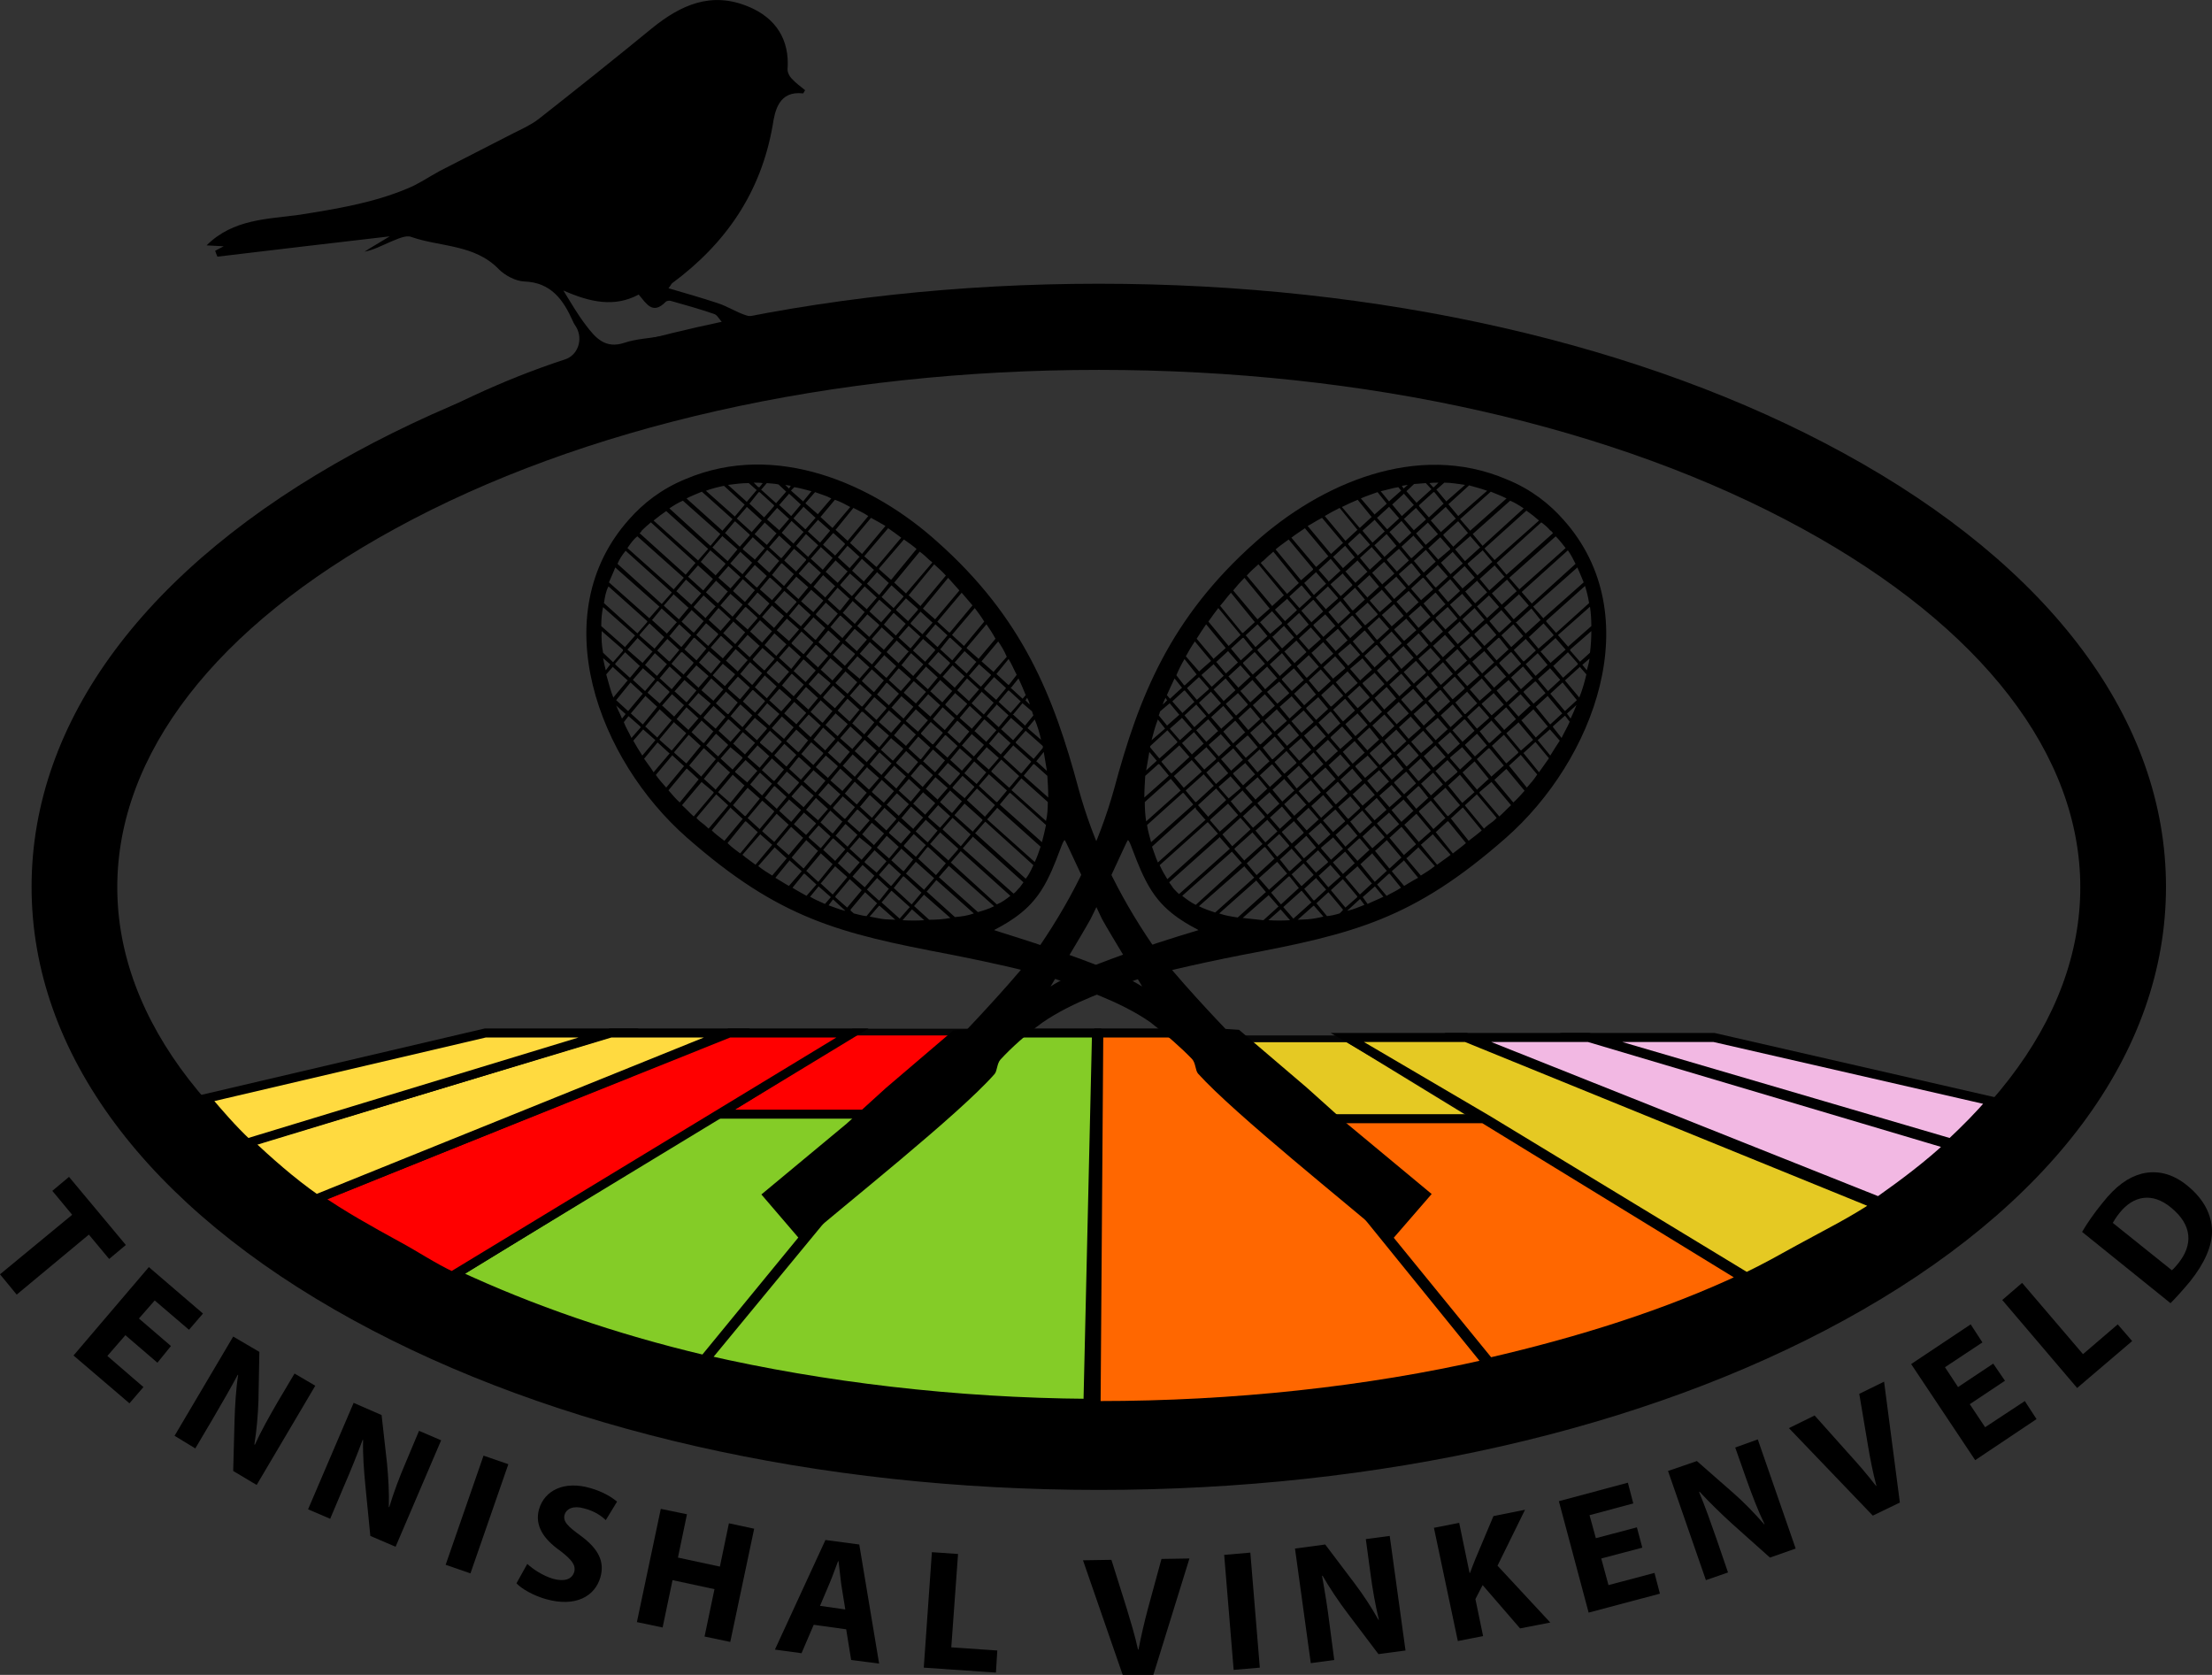 <?xml version="1.0" encoding="utf-8"?>
<!-- Generator: Adobe Illustrator 19.0.0, SVG Export Plug-In . SVG Version: 6.00 Build 0)  -->
<!DOCTYPE svg PUBLIC "-//W3C//DTD SVG 1.1//EN" "http://www.w3.org/Graphics/SVG/1.1/DTD/svg11.dtd">
<svg version="1.1" id="Layer_1" xmlns="http://www.w3.org/2000/svg" xmlns:xlink="http://www.w3.org/1999/xlink" x="0px" y="0px"
	 viewBox="0 0 490.4 371.3" style="enable-background:new 0 0 490.4 371.3;" xml:space="preserve">
<rect x="0" y="0" width="490.4" height="371.3" fill="#333333" stroke="none"/>
<style type="text/css">
	.st0{clip-path:url(#SVGID_2_);}
	.st1{enable-background:new    ;}
	.st2{clip-path:url(#SVGID_4_);}
	.st3{fill:#FF0000;stroke:#050505;stroke-width:1.5;stroke-miterlimit:10;}
	.st4{fill:#999999;}
	.st5{fill:#FFFFFF;}
	.st6{fill:#E5C923;stroke:#050505;stroke-width:1.5;stroke-miterlimit:10;}
	.st7{fill-rule:evenodd;clip-rule:evenodd;}
	.st8{fill:#F2B8E3;stroke:#000000;stroke-width:2;stroke-miterlimit:10;}
	.st9{fill:#E5C923;stroke:#000000;stroke-width:2;stroke-miterlimit:10;}
	.st10{fill:#FF6700;stroke:#000000;stroke-width:2;stroke-miterlimit:10;}
	.st11{fill:#84CC27;stroke:#000000;stroke-width:2;stroke-miterlimit:10;}
	.st12{fill:#FF0000;stroke:#000000;stroke-width:2;stroke-miterlimit:10;}
	.st13{fill:#FFDA40;stroke:#000000;stroke-width:2;stroke-miterlimit:10;}
	.st14{stroke:#000000;stroke-miterlimit:10;}
</style>
<g>
	<defs>
		<ellipse id="SVGID_1_" cx="243.6" cy="196.6" rx="227.2" ry="124.1"/>
	</defs>
	<clipPath id="SVGID_2_">
		<use xlink:href="#SVGID_1_"  style="overflow:visible;"/>
	</clipPath>
	<g class="st0">
		<g class="st1">
			<defs>
				<polygon id="SVGID_3_" class="st1" points="107.5,226.2 380.2,226.2 1183.2,424.1 -695.5,424.1 				"/>
			</defs>
			<clipPath id="SVGID_4_">
				<use xlink:href="#SVGID_3_"  style="overflow:visible;"/>
			</clipPath>
			<g class="st2">
				<polyline class="st3" points="216,228.8 189.2,228.8 158.9,247.6 200.6,247.6 216,228.8 				"/>
				<polyline class="st4" points="-76.3,323.1 -176.2,323.1 -9763,3302.2 -7384,3302.2 -76.3,323.1 				"/>
				<path class="st5" d="M-9763,3302.2L-176.2,323.1h99.8L-7384,3302.2H-9763 M-71,321.8h-2h-98.8h-1.9l-4.4,1.4l-13033,4031.2h62.4
					h3183.9h62.9L-7337,3302.2L-71,321.8"/>
				<polyline class="st6" points="298.8,230.3 271.6,230.3 286.7,249.1 331.2,250.1 298.8,230.3 				"/>
				<polyline class="st4" points="663.8,323.1 560.1,323.1 7778.1,3302.2 10250.3,3302.2 663.8,323.1 				"/>
				<path class="st5" d="M7778.1,3302.2L560.1,323.1h103.8l9586.5,2979.1H7778.1 M661.4,321.8h-2H556.8h-2l9709.6,4032.5h62.9
					h3308.6h62.9l-3401.5-1052.1L661.4,321.8"/>
			</g>
		</g>
	</g>
</g>
<g>
	<path class="st7" d="M179.6,68.6c-3.1,1.1-6.1,2.2-9.1,3.6c-1.9,0.9-3.6,2.2-5.3,3.4c-1.6,1.2-3.1,1.5-4.8,0.2
		c-0.5-0.4-1.4-0.7-2-0.6c-7.7,1.5-15.5,3-22.8,4.5c-0.5,1.5-0.7,3.4-1.3,3.5c-1.8,0.3-3.7,0.1-5.6-0.1c-0.9-0.1-1.8-0.8-2.5-0.6
		c-16.5,5.5-32,12.9-45.9,23.5c-1.1,0.8-1.7,2.3-2.9,2.8c-3.3,1.4-7.2,0-10.8,0c3-1.8,6-3.7,9.3-5.7 M80.9,100.1
		c2.1-1,3.5-1.6,4.8-2.3c12.6-7.3,25.7-13.6,39.5-18.1c2.9-0.9,4.1-4.4,2.6-7.1c-0.3-0.5-0.6-0.9-0.8-1.4c-2.1-4.7-4.8-8.6-10.8-8.8
		c-1.9-0.1-4.2-1.3-5.6-2.7c-5.4-5.6-13-4.9-19.5-7.2c-1.2-0.4-3,0.5-4.5,1.1c-1.9,0.8-3.7,1.8-5.8,2.2c1.7-1.1,3.5-2.1,5.6-3.4
		c-13,1.5-25.6,3-38.2,4.5c-0.2-0.4-0.3-0.8-0.5-1.3c0.5-0.3,1-0.5,1.9-1c-1.4-0.1-2.4-0.1-3.8-0.2c5.9-5.9,13.6-5.8,20.7-6.8
		c8.1-1.3,16.2-2.6,23.8-5.8c2.5-1,4.8-2.6,7.2-3.9c5.4-2.8,10.8-5.5,16.2-8.3c2-1,4-1.9,5.7-3.2c8.4-6.6,16.8-13.3,25.1-20.1
		c6.4-5.2,13.2-8.3,21.5-4.8c6,2.5,9.1,7.3,8.6,13.9c0,0.7,0.4,1.5,0.9,2c0.9,1,2,1.8,3,2.6c-0.3,0.4-0.4,0.8-0.5,0.7
		c-5.3-0.6-6.2,3.8-6.7,7.1c-2.6,14.9-10.4,26.2-22.3,35c-0.2,0.2-0.3,0.5-0.8,1.1c3.7,1.1,7.3,2.1,10.9,3.3c2.2,0.7,4.1,2,6.3,2.7
		c1.2,0.4,2.8,0.3,4-0.2 M160.6,72.1c-1.2-1.4-1.6-2.3-2.3-2.5c-3.2-1.1-6.4-2-9.6-2.9c-0.3-0.1-0.9,0-1.1,0.2c-2.9,3-4.3,0.4-6-1.6
		c-5.4,2.9-10.8,1.7-16.7-0.9c1.9,3.1,3.3,5.5,5,7.7c2.1,2.8,4.3,5.3,8.5,3.9c2.7-0.9,5.6-1,8.4-1.5C151,73.9,155.3,73.1,160.6,72.1
		z"/>
</g>
<g>
	<g>
		<path class="st8" d="M380,230h-27.3l79.8,23.4c3.3-3.1,6.3-6.1,9-9.3L380,230z"/>
	</g>
	<g>
		<path class="st8" d="M352.2,230h-26.8l91.1,36.3c5.8-4.1,11.1-8.1,15.8-12.5L352.2,230z"/>
	</g>
	<g>
		<path class="st9" d="M325,230h-26.3l31,18.2l57.5,34.9c4-1.9,7.9-4.1,11.7-6.2c6.2-3.4,11.9-6.2,17.2-9.8L325,230z"/>
	</g>
	<g>
		<path class="st10" d="M328.9,248h-42.7l44,54c20.3-4.7,39.3-10.7,56.3-18.7L328.9,248z"/>
	</g>
	<g>
		<path class="st10" d="M329.8,302.3L270.4,229h-26.8l-0.6,82.6c0.2,0,0.4,0,0.6,0C273.4,311.6,303.2,308.4,329.8,302.3z"/>
	</g>
	<g>
		<path class="st11" d="M243.1,229h-26.3l-15.3,17.7l-45.1,54.7c26.1,6,55.5,9.5,84.8,9.7L243.1,229z"/>
	</g>
	<g>
		<path class="st11" d="M200.7,247h-41.9L101,282.5c16.7,7.8,35.2,14.2,55.1,18.9L200.7,247z"/>
	</g>
	<g>
		<path class="st12" d="M161.7,229l-91.3,36.6c5.5,3.8,11.4,7.1,17.8,10.6c3.9,2.1,7.9,4.8,12,6.7L189,229H161.7z"/>
	</g>
	<g>
		<path class="st13" d="M161.2,229h-25.8L55,253.2c4.5,4.2,9.5,8.7,15.1,12.6L161.2,229z"/>
	</g>
	<g>
		<path class="st13" d="M107.6,229l-61.9,14.5c2.7,3.2,5.8,6.8,9.1,9.9l80.2-24.4H107.6z"/>
	</g>
	<path class="st14" d="M243.6,329.8c-62.2,0-120.7-13.3-164.9-37.5c-45.9-25.1-71.2-59.1-71.2-95.7c0-36.6,25.3-70.6,71.2-95.7
		c44.2-24.2,102.8-37.5,164.9-37.5c62.2,0,120.7,13.3,164.9,37.5c45.9,25.1,71.2,59.1,71.2,95.7c0,36.6-25.3,70.6-71.2,95.7
		C364.3,316.5,305.8,329.8,243.6,329.8z M243.6,81.5c-59.2,0-114.7,12.5-156.3,35.3c-39.9,21.8-61.8,50.2-61.8,79.9
		c0,29.7,22,58.1,61.8,79.9c41.6,22.7,97.1,35.3,156.3,35.3c59.2,0,114.7-12.5,156.3-35.3c39.9-21.8,61.8-50.2,61.8-79.9
		c0-29.7-22-58.1-61.8-79.9C358.3,94,302.8,81.5,243.6,81.5z"/>
</g>
<path class="st7" d="M168.8,264.8l18.9-15.7l8.7-7.9l15-12.8l3-0.2c0,0,12.2-12.8,16.1-18.5c7.9-11.6,13.2-23,16.5-34.8
	c5.5-20.5,12.4-37.9,31.3-54.7c14.3-12.8,35.8-22.5,55.8-13.9c5.4,2.2,9.4,5.4,12.5,8.9c19,21.2,6.8,53.4-12.8,70.6
	c-20.5,18-33.6,21.2-58.4,25.9c-10.2,2-21.1,4.5-24.6,5.9c-3.7,1.5-12.8,4.3-19.7,9.1c-3.6,2.6-6.9,5.6-9.3,8.2
	c-0.8,0.9-0.7,2.5-1.3,3.2c-7.9,9-33.6,29.3-42.7,37.2 M317.7,108h0.1h0.1l1-1c-0.7,0-1.3,0-2,0.1L317.7,108L317.7,108z
	 M316.1,107.1c-0.8,0.1-1.7,0.1-2.6,0.2l-1.6,1.5l-0.1,0.1l0.1,0.1l2.1,2.4v0.1l0.1-0.1l3.2-2.9l0.1-0.1h-0.1L316.1,107.1
	L316.1,107.1z M312.1,107.5c-0.5,0.1-0.8,0.1-1.3,0.2l0.3,0.5l0.1,0.1l0.1-0.1L312.1,107.5L312.1,107.5z M310,108
	c-1.3,0.2-2.5,0.6-3.9,0.9l1.8,2.2l0.1,0.1v-0.1l2.6-2.3l0,0v-0.1L310,108L310,108z M305.4,109.1c-1.3,0.5-2.4,0.8-3.7,1.4l3,3.5
	v0.1l0.1-0.1l2.5-2.2l0.1-0.1v-0.1L305.4,109.1L305.4,109.1z M301,110.8c-1.2,0.5-2.3,1-3.5,1.6l3.9,4.6l0,0h0.1l2.5-2.3l0.1-0.1
	l-0.1-0.1L301,110.8L301,110.8z M297,112.6c-1.2,0.6-2.3,1.2-3.3,1.8l4.5,5.4l0.1,0.1l0.1-0.1l2.5-2.3l0.1-0.1h-0.1L297,112.6
	L297,112.6z M293.1,114.8c-1.2,0.6-2.2,1.3-3.2,1.8l5.1,6.1l0.1,0.1l0.1-0.1l2.5-2.3h0.1l-0.1-0.1L293.1,114.8L293.1,114.8z
	 M289.3,117.1c-1,0.7-2.1,1.4-3,2.1l5.4,6.4l0.1,0.1l0.1-0.1l2.5-2.2l0.1-0.1l-0.1-0.1L289.3,117.1L289.3,117.1z M285.7,119.6
	c-0.9,0.7-2,1.4-2.9,2.2l5.6,6.8h0.1l0,0l2.6-2.3v-0.1v-0.1L285.7,119.6L285.7,119.6z M282.3,122.3c-0.7,0.6-1.5,1.3-2.2,2
	c-0.2,0.1-0.3,0.2-0.6,0.5l5.8,6.8v0.1l0.1-0.1l2.5-2.3l0.1-0.1h-0.1L282.3,122.3L282.3,122.3z M279,125.1c-0.9,0.8-1.8,1.6-2.6,2.5
	l5.6,6.7v0.1l0.1-0.1l2.5-2.3h0.1l-0.1-0.1L279,125.1L279,125.1z M275.9,128.1c-0.9,0.9-1.7,1.8-2.5,2.8l5.3,6.3l0.1,0.1l0.1-0.1
	l2.5-2.2l0.1-0.1l-0.1-0.1L275.9,128.1L275.9,128.1z M272.9,131.4c-0.8,0.9-1.6,2-2.4,2.9l4.9,6h0.1h0.1l2.5-2.3l0.1-0.1l-0.1-0.1
	L272.9,131.4L272.9,131.4z M270.1,134.8c-0.7,0.9-1.5,2-2.2,3l4.4,5.3l0.1,0.1l0.1-0.1l2.5-2.3v-0.1l0,0L270.1,134.8L270.1,134.8z
	 M267.4,138.4c-0.7,1-1.4,2.1-2.1,3.2l3.7,4.4l0.1,0.1V146l2.6-2.3l0,0v-0.1L267.4,138.4L267.4,138.4z M264.9,142.2
	c-0.7,1-1.4,2.2-2,3.3l2.9,3.3v0.1l0.1-0.1l2.5-2.2l0.1-0.1l-0.1-0.1L264.9,142.2L264.9,142.2z M262.6,146.1
	c-0.7,1.2-1.3,2.4-1.8,3.6l1.7,2.2h0.1h0.1l2.5-2.3l0.1-0.1l-0.1-0.1L262.6,146.1L262.6,146.1z M260.4,150.4
	c-0.6,1.2-1.1,2.4-1.7,3.7l0.6,0.7l0.1,0.1l0.1-0.1l2.5-2.3l0.1-0.1H262L260.4,150.4L260.4,150.4z M258.4,154.7
	c-0.2,0.5-0.5,0.9-0.6,1.5l0.9-0.9h0.1l-0.1-0.1L258.4,154.7L258.4,154.7z M256.7,159.5c-0.6,1.5-1,3.1-1.4,4.6l2.9-2.5l0.1-0.1
	l-0.1-0.1L256.7,159.5L256.7,159.5z M254.8,166.7c-0.2,1.4-0.5,2.8-0.7,4.1l2.3-2.1l0.1-0.1h-0.1L254.8,166.7L254.8,166.7z
	 M253.9,172c-0.1,1.7-0.2,3.2-0.2,4.8l5.4-4.8v-0.1l0,0l-2.1-2.5h-0.1h-0.1L253.9,172L253.9,172z M253.8,177.8c0,1.5,0.1,3,0.3,4.3
	l7.6-6.8l0.1-0.1h-0.1l-2.1-2.5l0,0h-0.1L253.8,177.8L253.8,177.8z M254.3,182.9c0.2,1.4,0.6,2.6,0.9,3.8l9.3-8.3v-0.1l0,0l-2.1-2.5
	h-0.1h-0.1L254.3,182.9L254.3,182.9z M255.4,187.7c0.5,1.3,0.8,2.4,1.3,3.5l10.5-9.4l0.1-0.1h-0.1l-2.1-2.4V179H265L255.4,187.7
	L255.4,187.7z M257.1,191.8c0.6,1.3,1.2,2.3,1.7,3.1l11.1-10h0.1v-0.1l-2.1-2.4l-0.1-0.1h-0.1L257.1,191.8L257.1,191.8z
	 M259.2,195.6c0.6,0.8,0.9,1.3,0.9,1.3c0.5,0.5,0.8,0.9,1.3,1.3l11.2-10h0.1l-0.1-0.1l-2.1-2.4v-0.1h-0.1L259.2,195.6L259.2,195.6z
	 M262.1,198.6c0.9,0.7,1.8,1.4,3,2l10.1-9.2h0.1v-0.1l-2.1-2.4l-0.1-0.1l-0.1,0.1L262.1,198.6L262.1,198.6z M265.8,200.9
	c1.2,0.6,2.4,1,3.6,1.4l8.6-7.7h0.1l-0.1-0.1l-2.1-2.4v-0.1l-0.1,0.1L265.8,200.9L265.8,200.9z M270.3,202.5
	c1.4,0.5,2.8,0.7,4.1,0.9l6.2-5.6h0.1l-0.1-0.1l-2-2.4l-0.1-0.1l-0.1,0.1L270.3,202.5L270.3,202.5z M275.5,203.5
	c1.5,0.2,3.1,0.3,4.6,0.5l3.3-3h0.1l-0.1-0.1l-2.1-2.4v-0.1l-0.1,0.1L275.5,203.5L275.5,203.5z M281.2,204c1.6,0.1,3.2,0.1,4.8,0
	l-2-2.3l-0.1-0.1l-0.1,0.1L281.2,204L281.2,204z M287.7,203.9c0.8,0,1.5-0.1,2.2-0.1c1.2-0.1,2.3-0.3,3.5-0.6l-2-2.3l-0.1-0.1h-0.1
	L287.7,203.9L287.7,203.9z M298.8,201.9c1.3-0.3,2.4-0.8,3.7-1.3l-0.9-1.2l-0.1-0.1l-0.1,0.1l-2.5,2.3h-0.1L298.8,201.9L298.8,201.9
	z M303.2,200.4c1.2-0.6,2.3-1,3.5-1.6l-1.8-2.2l-0.1-0.1l-0.1,0.1l-2.5,2.2l-0.1,0.1l0.1,0.1L303.2,200.4L303.2,200.4z M307.4,198.6
	c1-0.6,2.2-1.1,3.2-1.8l-2.5-3.1h-0.1h-0.1l-2.5,2.3l-0.1,0.1l0.1,0.1L307.4,198.6L307.4,198.6z M311.3,196.4c1-0.6,2.1-1.3,3.1-1.8
	l-3.1-3.8l-0.1-0.1v0.1l-2.6,2.3v0.1l0,0L311.3,196.4L311.3,196.4z M315,194.1c1-0.6,2.1-1.3,3.1-2.1l-3.6-4.1v-0.1l-0.1,0.1
	l-2.5,2.3h-0.1v0.1L315,194.1L315,194.1z M318.6,191.7c0.9-0.7,2-1.4,3-2.2l-3.9-4.5v-0.1l-0.1,0.1l-2.5,2.2l-0.1,0.1l0.1,0.1
	L318.6,191.7L318.6,191.7z M322.1,189.2c1-0.8,2-1.5,2.9-2.3l-3.9-4.8H321h-0.1l-2.5,2.3l-0.1,0.1l0.1,0.1L322.1,189.2L322.1,189.2z
	 M325.6,186.4c0.9-0.7,2-1.5,2.9-2.3l-4.1-5l-0.1-0.1l-0.1,0.1l-2.5,2.3l-0.1,0.1h0.1L325.6,186.4L325.6,186.4z M329,183.7
	c0.6-0.6,1.3-1.1,2-1.6c0.2-0.2,0.6-0.5,0.8-0.8l-4.3-5.1l-0.1-0.1l-0.1,0.1l-2.5,2.3l0,0v0.1L329,183.7L329,183.7z M332.4,181
	c0.9-0.8,1.7-1.7,2.6-2.5l-4.3-5.1l-0.1-0.1v0.1l-2.6,2.2v0.1v0.1L332.4,181L332.4,181z M335.5,177.9c0.9-0.8,1.7-1.7,2.5-2.6
	l-4-4.8l0,0h-0.1l-2.5,2.3l-0.1,0.1l0.1,0.1L335.5,177.9L335.5,177.9z M338.5,174.6c0.8-0.9,1.6-1.8,2.3-2.9l-3.6-4.3v-0.1l-0.1,0.1
	l-2.5,2.3l-0.1,0.1h0.1L338.5,174.6L338.5,174.6z M341.2,171.2c0.7-1,1.5-2.1,2.2-3.1l-2.9-3.5l-0.1-0.1l-0.1,0.1l-2.5,2.3h-0.1
	l0.1,0.1L341.2,171.2L341.2,171.2z M343.7,167.5c0.7-1.2,1.4-2.2,2.1-3.3l-2.1-2.4l-0.1-0.1l-0.1,0.1l-2.5,2.2l-0.1,0.1l0.1,0.1
	L343.7,167.5L343.7,167.5z M346.2,163.6c0.6-1.3,1.3-2.4,1.8-3.6l-1-1.3h-0.1l0,0l-2.6,2.3v0.1v0.1L346.2,163.6L346.2,163.6z
	 M348.2,159.3c0.5-1,0.9-2,1.3-3l-2,1.8l-0.1,0.1l0,0L348.2,159.3L348.2,159.3z M351.8,148.6c0.2-0.8,0.5-1.7,0.6-2.6l-1.5,1.3
	l-0.1,0.1l0.1,0.1L351.8,148.6L351.8,148.6z M352.5,144.7c0.2-1.6,0.3-3.2,0.3-4.8l-4.7,4.1v0.1v0.1l2.1,2.4l0.1,0.1l0.1-0.1
	L352.5,144.7L352.5,144.7z M352.8,138.8c0-1.5-0.1-2.9-0.3-4.3l-7,6.2l-0.1,0.1l0.1,0.1l2.1,2.4v0.1l0.1-0.1L352.8,138.8
	L352.8,138.8z M352.3,133.7c-0.2-1.3-0.5-2.5-0.9-3.8l-8.6,7.7v0.1v0.1l2.1,2.4l0.1,0.1l0.1-0.1L352.3,133.7L352.3,133.7z
	 M351.1,129.1c-0.5-1.2-0.9-2.2-1.4-3.3l-9.7,8.6l-0.1,0.1l0.1,0.1l2.1,2.4v0.1l0.1-0.1L351.1,129.1L351.1,129.1z M349.3,125
	c-0.5-1-1-2-1.7-3l-10.1,9.1l-0.1,0.1v0.1l2.1,2.4l0.1,0.1l0.1-0.1L349.3,125L349.3,125z M347.1,121.5c-0.7-0.9-1.4-1.8-2.2-2.6
	l-10.2,9.1l-0.1,0.1l0.1,0.1l2.1,2.4v0.1l0.1-0.1L347.1,121.5L347.1,121.5z M344.3,118.2c-0.2-0.2-0.3-0.5-0.6-0.6
	c-0.6-0.7-1.3-1.3-2-1.8l-9.8,8.9l-0.1,0.1l0.1,0.1l2,2.4l0.1,0.1l0.1-0.1L344.3,118.2L344.3,118.2z M341.2,115.4
	c-0.9-0.8-1.8-1.5-2.8-2.2l-9.2,8.3l-0.1,0.1l0.1,0.1l2.1,2.4v0.1l0.1-0.1L341.2,115.4L341.2,115.4z M337.8,112.7
	c-0.9-0.6-2-1.3-3-1.7l-8.2,7.3l-0.1,0.1l0.1,0.1l2,2.4l0.1,0.1l0.1-0.1L337.8,112.7L337.8,112.7z M334,110.5
	c-1.2-0.6-2.3-1-3.5-1.5l-6.7,6l-0.1,0.1l0.1,0.1l2.1,2.4l0.1,0.1v-0.1L334,110.5L334,110.5z M329.7,108.8c-1.4-0.5-2.6-0.8-4-1.2
	l-4.5,4.1l-0.1,0.1l0.1,0.1l2,2.4l0.1,0.1l0.1-0.1L329.7,108.8L329.7,108.8z M324.8,107.5c-1.5-0.2-3-0.5-4.6-0.5l-1.7,1.5l-0.1,0.1
	h0.1l2.1,2.5l0.1,0.1v-0.1L324.8,107.5L324.8,107.5z M350.3,147.9v-0.1l-0.1,0.1l-3.2,2.9h-0.1l0.1,0.1l3.1,3.7v0.1
	c0.7-1.7,1.2-3.5,1.6-5.2L350.3,147.9L350.3,147.9z M347.7,144.7l-0.1-0.1l-0.1,0.1l-3.1,2.9h-0.1l0.1,0.1l2,2.4l0.1,0.1h0.1
	l3.2-2.9v-0.1v-0.1L347.7,144.7L347.7,144.7z M344.9,141.5v-0.1l-0.1,0.1l-3.2,2.9h-0.1l0.1,0.1l2.1,2.4v0.1l0.1-0.1l3.2-2.8
	l0.1-0.1l-0.1-0.1L344.9,141.5L344.9,141.5z M342.3,138.3l-0.1-0.1l-0.1,0.1l-3.1,2.9h-0.1l0.1,0.1l2,2.4l0.1,0.1l0.1-0.1l3.2-2.8
	v-0.1v-0.1L342.3,138.3L342.3,138.3z M339.6,135l-0.1-0.1l-0.1,0.1l-3.2,2.9H336l0.1,0.1l2.1,2.4l0.1,0.1v-0.1l3.2-2.9h0.1l-0.1-0.1
	L339.6,135L339.6,135z M336.8,131.8l-0.1-0.1v0.1l-3.2,2.9h-0.1l0.1,0.1l2,2.4l0.1,0.1l0.1-0.1l3.2-2.9l0,0v-0.1L336.8,131.8
	L336.8,131.8z M334.2,128.6l-0.1-0.1l-0.1,0.1l-3.2,2.9h-0.1l0.1,0.1l2.1,2.4l0.1,0.1V134l3.2-2.9h0.1l-0.1-0.1L334.2,128.6
	L334.2,128.6z M331.4,125.4l-0.1-0.1v0.1l-3.2,2.9H328l0.1,0.1l2,2.4l0.1,0.1l0.1-0.1l3.2-2.9h0.1l-0.1-0.1L331.4,125.4L331.4,125.4
	z M328.8,122.1l-0.1-0.1l-0.1,0.1l-3.2,2.8v0.1v0.1l2.1,2.4l0.1,0.1v-0.1l3.2-2.9h0.1l-0.1-0.1L328.8,122.1L328.8,122.1z M326,118.9
	l-0.1-0.1v0.1l-3.2,2.8l-0.1,0.1l0.1,0.1l2,2.4l0.1,0.1l0.1-0.1l3.2-2.9h0.1l-0.1-0.1L326,118.9L326,118.9z M323.4,115.7l-0.1-0.1
	h-0.1l-3.2,2.9v0.1v0.1l2.1,2.4l0.1,0.1l0.1-0.1l3.1-2.9h0.1l-0.1-0.1L323.4,115.7L323.4,115.7z M320.6,112.5v-0.1h-0.1l-3.2,2.9
	l-0.1,0.1l0.1,0.1l2.1,2.4v0.1l0.1-0.1l3.2-2.9h0.1l-0.1-0.1L320.6,112.5L320.6,112.5z M318,109.1h-0.1h-0.1l-3.2,2.9v0.1v0.1
	l2.1,2.4l0.1,0.1l0.1-0.1l3.1-2.9l0.1-0.1h-0.1L318,109.1L318,109.1z M297.7,201.8v-0.1v-0.1l-3.1-3.7l-0.1-0.1l-0.1,0.1l-2.5,2.3
	l-0.1,0.1h0.1l2.3,2.8c0.9-0.1,1.8-0.3,2.8-0.6L297.7,201.8L297.7,201.8z M300.9,198.9v-0.1v-0.1l-3.1-3.7l-0.1-0.1l-0.1,0.1
	l-2.5,2.3l0,0v0.1l3.1,3.7l0.1,0.1l0.1-0.1L300.9,198.9L300.9,198.9z M304.1,195.9h0.1l-0.1-0.1l-3.1-3.7l-0.1-0.1v0.1l-2.6,2.3l0,0
	v0.1l3.1,3.7l0.1,0.1l0.1-0.1L304.1,195.9L304.1,195.9z M307.4,193.1l0.1-0.1h-0.1l-3.1-3.7v-0.1h-0.1l-2.5,2.3l-0.1,0.1l0.1,0.1
	l3,3.7l0.1,0.1l0.1-0.1L307.4,193.1L307.4,193.1z M310.6,190.2l0.1-0.1l-0.1-0.1l-3.1-3.7v-0.1l-0.1,0.1l-2.5,2.3l-0.1,0.1h0.1
	l3.1,3.8l0,0h0.1L310.6,190.2L310.6,190.2z M313.8,187.3l0.1-0.1v-0.1l-3.1-3.7l-0.1-0.1l-0.1,0.1l-2.5,2.3h-0.1l0.1,0.1l3.1,3.7
	v0.1l0.1-0.1L313.8,187.3L313.8,187.3z M317.2,184.3L317.2,184.3v-0.1l-3.1-3.7l-0.1-0.1l-0.1,0.1l-2.5,2.3h-0.1l0.1,0.1l3.1,3.7
	l0.1,0.1v-0.1L317.2,184.3L317.2,184.3z M320.4,181.4l0.1-0.1h-0.1l-3.1-3.7l-0.1-0.1l0,0l-2.6,2.3v0.1v0.1l3.1,3.7l0.1,0.1l0.1-0.1
	L320.4,181.4L320.4,181.4z M323.6,178.6l0.1-0.1l-0.1-0.1l-3.1-3.7l-0.1-0.1v0.1l-2.6,2.3v0.1l0,0l3.1,3.8h0.1h0.1L323.6,178.6
	L323.6,178.6z M326.8,175.7l0.1-0.1l-0.1-0.1l-3.1-3.7v-0.1l-0.1,0.1l-2.5,2.3H321l0.1,0.1l3,3.7l0.1,0.1l0.1-0.1L326.8,175.7
	L326.8,175.7z M330,172.7h0.1l-0.1-0.1l-3-3.7l-0.1-0.1l-0.1,0.1l-2.5,2.3h-0.1l0.1,0.1l3.1,3.7v0.1l0.1-0.1L330,172.7L330,172.7z
	 M333.3,169.8l0.1-0.1l0,0l-3.1-3.7l-0.1-0.1H330l-2.5,2.3l-0.1,0.1l0.1,0.1l3.1,3.7v0.1l0.1-0.1L333.3,169.8L333.3,169.8z
	 M336.6,166.9v-0.1v-0.1l-3.1-3.7l-0.1-0.1l-0.1,0.1l-2.5,2.3l-0.1,0.1h0.1l3.1,3.8h0.1l0,0L336.6,166.9L336.6,166.9z M339.8,164.1
	l0.1-0.1l-0.1-0.1l-3.1-3.7l-0.1-0.1v0.1l-2.6,2.3l0,0v0.1l3.1,3.7l0.1,0.1l0.1-0.1L339.8,164.1L339.8,164.1z M343.1,161.1h0.1
	l-0.1-0.1l-3.1-3.7v-0.1l-0.1,0.1l-2.5,2.3h-0.1v0.1l3.1,3.7l0.1,0.1l0.1-0.1L343.1,161.1L343.1,161.1z M346.3,158.2l0.1-0.1h-0.1
	l-3.1-3.7v-0.1h-0.1l-2.5,2.3l-0.1,0.1l0.1,0.1l3,3.7l0.1,0.1l0.1-0.1L346.3,158.2L346.3,158.2z M349.5,155.3l0.1-0.1l-0.1-0.1
	l-3-3.7l-0.1-0.1l-0.1,0.1l-2.5,2.3l-0.1,0.1l0.1,0.1l3.1,3.7l0,0h0.1L349.5,155.3L349.5,155.3z M261.4,158.5h0.1l-0.1-0.1l-2-2.4
	l-0.1-0.1l-0.1,0.1l-2,1.7c-0.1,0.3-0.2,0.7-0.3,0.9l1.8,2.2v0.1l0.1-0.1L261.4,158.5L261.4,158.5z M264.7,155.7l0.1-0.1l0,0
	l-2.1-2.5h-0.1h-0.1l-2.5,2.3l-0.1,0.1l0.1,0.1l2.1,2.4v0.1l0.1-0.1L264.7,155.7L264.7,155.7z M268,152.8v-0.1v-0.1l-2.1-2.4
	l-0.1-0.1l-0.1,0.1l-2.5,2.3v0.1l0,0l2.1,2.5h0.1l0,0L268,152.8L268,152.8z M271.2,149.9l0.1-0.1l-0.1-0.1l-2.1-2.4l-0.1-0.1v0.1
	l-2.6,2.3l0,0v0.1l2.1,2.4l0.1,0.1h0.1L271.2,149.9L271.2,149.9z M274.4,146.9h0.1l-0.1-0.1l-2.1-2.4v-0.1l-0.1,0.1l-2.5,2.3h-0.1
	l0.1,0.1l2,2.4l0.1,0.1l0.1-0.1L274.4,146.9L274.4,146.9z M277.7,144l0.1-0.1h-0.1l-2-2.5h-0.1h-0.1l-2.5,2.3l-0.1,0.1l0.1,0.1
	l2,2.4l0.1,0.1l0.1-0.1L277.7,144L277.7,144z M280.9,141.1l0.1-0.1l-0.1-0.1l-2-2.4l-0.1-0.1l-0.1,0.1l-2.5,2.3l-0.1,0.1h0.1
	l2.1,2.5l0,0h0.1L280.9,141.1L280.9,141.1z M284.2,138.3v-0.1V138l-2.1-2.4l-0.1-0.1l-0.1,0.1l-2.5,2.3h-0.1l0.1,0.1l2.1,2.4
	l0.1,0.1l0,0L284.2,138.3L284.2,138.3z M287.5,135.3L287.5,135.3v-0.1l-2.1-2.4l-0.1-0.1v0.1l-2.6,2.3l0,0v0.1l2.1,2.4l0.1,0.1
	l0.1-0.1L287.5,135.3L287.5,135.3z M290.7,132.4l0.1-0.1h-0.1l-2.1-2.5l0,0h-0.1l-2.5,2.3l-0.1,0.1v0.1l2.1,2.4l0.1,0.1l0.1-0.1
	L290.7,132.4L290.7,132.4z M293.9,129.5l0.1-0.1l-0.1-0.1l-2.1-2.4v-0.1l-0.1,0.1l-2.5,2.3l-0.1,0.1h0.1l2,2.5l0.1,0.1l0.1-0.1
	L293.9,129.5L293.9,129.5z M297.1,126.6l0.1-0.1l-0.1-0.1l-2-2.4l-0.1-0.1l-0.1,0.1l-2.5,2.3h-0.1l0.1,0.1l2.1,2.4v0.1h0.1
	L297.1,126.6L297.1,126.6z M300.3,123.6h0.1l-0.1-0.1l-2-2.4l-0.1-0.1l-0.1,0.1l-2.5,2.3h-0.1l0.1,0.1l2.1,2.4v0.1l0.1-0.1
	L300.3,123.6L300.3,123.6z M303.7,120.8v-0.1l0,0l-2.1-2.4l-0.1-0.1h-0.1l-2.5,2.3v0.1v0.1l2.1,2.4l0.1,0.1v-0.1L303.7,120.8
	L303.7,120.8z M306.9,117.9l0.1-0.1l-0.1-0.1l-2.1-2.4l-0.1-0.1v0.1l-2.6,2.3v0.1l0,0l2.1,2.5l0.1,0.1l0.1-0.1L306.9,117.9
	L306.9,117.9z M310.1,115l0.1-0.1l-0.1-0.1l-2.1-2.4v-0.1l-0.1,0.1l-2.5,2.3h-0.1v0.1l2.1,2.4l0.1,0.1h0.1L310.1,115L310.1,115z
	 M313.4,112h0.1l-0.1-0.1l-2.1-2.4v-0.1l-0.1,0.1l-2.5,2.3h-0.1l0.1,0.1l2,2.4l0.1,0.1l0.1-0.1L313.4,112L313.4,112z M311.3,115
	h-0.1l0.1,0.1l2.1,2.4l0.1,0.1v-0.1l2.6-2.3l0,0v-0.1l-2.1-2.4l-0.1-0.1l-0.1,0.1L311.3,115L311.3,115z M308.1,117.9h-0.1l0.1,0.1
	l2.1,2.4v0.1h0.1l2.5-2.3l0.1-0.1l-0.1-0.1l-2-2.4l-0.1-0.1l-0.1,0.1L308.1,117.9L308.1,117.9z M304.8,120.8l-0.1,0.1l0.1,0.1
	l2.1,2.4v0.1l0.1-0.1l2.5-2.3l0.1-0.1l-0.1-0.1l-2-2.4l-0.1-0.1l-0.1,0.1L304.8,120.8L304.8,120.8z M301.6,123.6l-0.1,0.1l0.1,0.1
	l2,2.4l0.1,0.1l0.1-0.1l2.5-2.3h0.1l-0.1-0.1l-2.1-2.4v-0.1h-0.1L301.6,123.6L301.6,123.6z M298.4,126.6h-0.1v0.1l2.1,2.4l0.1,0.1
	l0.1-0.1l2.5-2.3h0.1l-0.1-0.1l-2.1-2.4v-0.1l-0.1,0.1L298.4,126.6L298.4,126.6z M295,129.5L295,129.5v0.1l2.1,2.4l0.1,0.1h0.1
	l2.5-2.3v-0.1v-0.1l-2.1-2.4l-0.1-0.1v0.1L295,129.5L295,129.5z M291.8,132.4l-0.1,0.1l0.1,0.1l2.1,2.4l0.1,0.1V135l2.6-2.3v-0.1
	v-0.1l-2.1-2.4l-0.1-0.1l-0.1,0.1L291.8,132.4L291.8,132.4z M288.6,135.3l-0.1,0.1l0.1,0.1l2.1,2.4v0.1l0.1-0.1l2.5-2.3h0.1
	l-0.1-0.1l-2-2.4l-0.1-0.1h-0.1L288.6,135.3L288.6,135.3z M285.4,138.3h-0.1l0.1,0.1l2,2.4l0.1,0.1l0.1-0.1l2.5-2.3h0.1l-0.1-0.1
	l-2-2.4l-0.1-0.1l-0.1,0.1L285.4,138.3L285.4,138.3z M282.2,141.1H282l0.1,0.1l2,2.4l0.1,0.1h0.1l2.5-2.3l0.1-0.1l-0.1-0.1l-2.1-2.4
	v-0.1l-0.1,0.1L282.2,141.1L282.2,141.1z M278.8,144v0.1v0.1l2.1,2.4l0.1,0.1l0.1-0.1l2.5-2.3l0.1-0.1l-0.1-0.1l-2.1-2.4l-0.1-0.1
	v0.1L278.8,144L278.8,144z M275.6,146.9v0.1v0.1l2.1,2.4l0.1,0.1v-0.1l2.6-2.3l0,0v-0.1l-2.1-2.4l-0.1-0.1h-0.1L275.6,146.9
	L275.6,146.9z M272.4,149.9h-0.1l0.1,0.1l2.1,2.4v0.1l0.1-0.1l2.5-2.3h0.1V150l-2.1-2.4l-0.1-0.1l-0.1,0.1L272.4,149.9L272.4,149.9z
	 M269.1,152.8H269l0.1,0.1l2.1,2.4v0.1h0.1l2.5-2.3l0.1-0.1l-0.1-0.1l-2-2.4l-0.1-0.1l-0.1,0.1L269.1,152.8L269.1,152.8z
	 M265.9,155.7l-0.1,0.1l0.1,0.1l2,2.4l0.1,0.1l0.1-0.1l2.5-2.3l0.1-0.1l-0.1-0.1l-2.1-2.4v-0.1l-0.1,0.1L265.9,155.7L265.9,155.7z
	 M262.7,158.5l-0.1,0.1l0.1,0.1l2,2.4l0.1,0.1l0.1-0.1l2.5-2.3l0.1-0.1h-0.1l-2.1-2.4v-0.1h-0.1L262.7,158.5L262.7,158.5z
	 M259.4,161.5L259.4,161.5v0.1l2.1,2.4l0.1,0.1l0.1-0.1l2.5-2.3h0.1l-0.1-0.1l-2.1-2.4l-0.1-0.1v0.1L259.4,161.5L259.4,161.5z
	 M255,165.4v0.3l2,2.4l0,0h0.1l3.9-3.5v-0.1v-0.1l-2.1-2.4l-0.1-0.1l-0.1,0.1L255,165.4L255,165.4z M314,118.2h-0.1l0.1,0.1l2,2.4
	l0.1,0.1l0.1-0.1l2.5-2.2l0.1-0.1l-0.1-0.1l-2.1-2.4v-0.1l-0.1,0.1L314,118.2L314,118.2z M310.8,121.1l-0.1,0.1l0,0l2.1,2.5h0.1h0.1
	l2.5-2.3l0.1-0.1l-0.1-0.1l-2.1-2.4v-0.1l-0.1,0.1L310.8,121.1L310.8,121.1z M307.5,124v0.1v0.1l2.1,2.4l0.1,0.1l0.1-0.1l2.5-2.3
	v-0.1l0,0l-2.1-2.5h-0.1l0,0L307.5,124L307.5,124z M304.3,126.9l-0.1,0.1l0.1,0.1l2.1,2.4l0.1,0.1v-0.1l2.6-2.3l0,0v-0.1l-2.1-2.4
	l-0.1-0.1h-0.1L304.3,126.9L304.3,126.9z M301,129.9h-0.1l0.1,0.1l2.1,2.4v0.1l0.1-0.1l2.5-2.3h0.1l-0.1-0.1l-2-2.4l-0.1-0.1
	l-0.1,0.1L301,129.9L301,129.9z M297.8,132.7l-0.1,0.1h0.1l2,2.5h0.1h0.1l2.5-2.3l0.1-0.1l-0.1-0.1l-2-2.4l-0.1-0.1l-0.1,0.1
	L297.8,132.7L297.8,132.7z M294.6,135.6l-0.1,0.1l0.1,0.1l2,2.4l0.1,0.1l0.1-0.1l2.5-2.3l0.1-0.1h-0.1l-2.1-2.5v-0.1l-0.1,0.1
	L294.6,135.6L294.6,135.6z M291.2,138.5v0.1v0.1l2.1,2.4l0.1,0.1l0.1-0.1l2.5-2.3h0.1l-0.1-0.1l-2.1-2.4l-0.1-0.1l0,0L291.2,138.5
	L291.2,138.5z M288,141.5L288,141.5v0.1l2.1,2.4l0.1,0.1V144l2.6-2.3l0,0v-0.1l-2.1-2.4l-0.1-0.1l-0.1,0.1L288,141.5L288,141.5z
	 M284.8,144.4l-0.1,0.1h0.1l2.1,2.4v0.1h0.1l2.5-2.3l0.1-0.1v-0.1l-2.1-2.4l-0.1-0.1l-0.1,0.1L284.8,144.4L284.8,144.4z
	 M281.6,147.2l-0.1,0.1l0.1,0.1l2.1,2.4v0.1l0.1-0.1l2.5-2.3l0.1-0.1h-0.1l-2-2.5l-0.1-0.1l-0.1,0.1L281.6,147.2L281.6,147.2z
	 M278.4,150.1l-0.1,0.1l0.1,0.1l2,2.4l0.1,0.1l0.1-0.1l2.5-2.3h0.1l-0.1-0.1l-2.1-2.4v-0.1h-0.1L278.4,150.1L278.4,150.1z
	 M275.1,153.1H275v0.1l2.1,2.4l0.1,0.1l0.1-0.1l2.5-2.3h0.1l-0.1-0.1l-2.1-2.4v-0.1l-0.1,0.1L275.1,153.1L275.1,153.1z M271.8,156
	v0.1l0,0l2.1,2.4l0.1,0.1h0.1l2.5-2.3v-0.1v-0.1l-2.1-2.4l-0.1-0.1v0.1L271.8,156L271.8,156z M268.6,158.9l-0.1,0.1l0.1,0.1l2.1,2.4
	l0.1,0.1v-0.1l2.6-2.3v-0.1l0,0l-2.1-2.5l-0.1-0.1l-0.1,0.1L268.6,158.9L268.6,158.9z M265.3,161.8l-0.1,0.1l0.1,0.1l2.1,2.4v0.1
	l0.1-0.1l2.5-2.3h0.1l-0.1-0.1l-2-2.4l-0.1-0.1h-0.1L265.3,161.8L265.3,161.8z M262.1,164.7H262l0.1,0.1l2.1,2.4v0.1l0.1-0.1
	l2.5-2.3h0.1l-0.1-0.1l-2-2.4l-0.1-0.1l-0.1,0.1L262.1,164.7L262.1,164.7z M257.5,168.8v0.1l0,0l2.1,2.5h0.1h0.1l3.8-3.5l0.1-0.1
	l-0.1-0.1l-2.1-2.4v-0.1l-0.1,0.1L257.5,168.8L257.5,168.8z M316.7,121.5h-0.1l0.1,0.1l2.1,2.4l0.1,0.1V124l2.6-2.2v-0.1v-0.1
	l-2.1-2.4l-0.1-0.1l-0.1,0.1L316.7,121.5L316.7,121.5z M313.5,124.3l-0.1,0.1h0.1l2.1,2.5l0,0h0.1l2.5-2.3l0.1-0.1l-0.1-0.1l-2-2.4
	l-0.1-0.1L316,122L313.5,124.3L313.5,124.3z M310.2,127.2l-0.1,0.1l0.1,0.1l2,2.4l0.1,0.1l0.1-0.1l2.5-2.3l0.1-0.1H315l-2-2.5h-0.1
	h-0.1L310.2,127.2L310.2,127.2z M307,130.1l-0.1,0.1l0.1,0.1l2,2.4l0.1,0.1l0.1-0.1l2.5-2.3h0.1l-0.1-0.1l-2.1-2.4v-0.1l-0.1,0.1
	L307,130.1L307,130.1z M303.7,133.1L303.7,133.1v0.1l2.1,2.4l0.1,0.1l0.1-0.1l2.5-2.2l0.1-0.1l-0.1-0.1l-2.1-2.4l-0.1-0.1v0.1
	L303.7,133.1L303.7,133.1z M300.5,136v0.1l0,0l2.1,2.5h0.1l0,0l2.7-2.3v-0.1v-0.1l-2.1-2.4l-0.1-0.1l-0.1,0.1L300.5,136L300.5,136z
	 M297.2,138.8l-0.1,0.1l0.1,0.1l2.1,2.4v0.1l0.1-0.1l2.5-2.3l0.1-0.1l0,0l-2.1-2.5h-0.1h-0.1L297.2,138.8L297.2,138.8z M294,141.7
	l-0.1,0.1l0.1,0.1l2.1,2.4v0.1l0.1-0.1l2.5-2.3h0.1l-0.1-0.1l-2-2.4l-0.1-0.1l-0.1,0.1L294,141.7L294,141.7z M290.8,144.7h-0.1
	l0.1,0.1l2,2.4l0.1,0.1l0.1-0.1l2.5-2.2l0.1-0.1l-0.1-0.1l-2.1-2.4v-0.1l-0.1,0.1L290.8,144.7L290.8,144.7z M287.6,147.6l-0.1,0.1
	l0,0l2.1,2.5h0.1h0.1l2.5-2.3l0.1-0.1l-0.1-0.1l-2.1-2.4v-0.1l-0.1,0.1L287.6,147.6L287.6,147.6z M284.2,150.5v0.1v0.1l2.1,2.4
	l0.1,0.1l0.1-0.1l2.5-2.3l0.1-0.1h-0.1l-2.1-2.5h-0.1l0,0L284.2,150.5L284.2,150.5z M281,153.3l-0.1,0.1l0.1,0.1l2.1,2.4l0.1,0.1
	V156l2.6-2.3l0,0v-0.1l-2.1-2.4l-0.1-0.1l-0.1,0.1L281,153.3L281,153.3z M277.8,156.3h-0.1l0.1,0.1l2.1,2.4v0.1l0.1-0.1l2.5-2.2
	l0.1-0.1v-0.1l-2.1-2.4l-0.1-0.1l-0.1,0.1L277.8,156.3L277.8,156.3z M274.6,159.2l-0.1,0.1h0.1l2.1,2.5l0,0h0.1l2.5-2.3l0.1-0.1
	l-0.1-0.1l-2-2.4l-0.1-0.1l-0.1,0.1L274.6,159.2L274.6,159.2z M271.3,162.1l-0.1,0.1l0.1,0.1l2,2.4l0.1,0.1l0.1-0.1l2.5-2.3l0.1-0.1
	h-0.1l-2.1-2.5l0,0h-0.1L271.3,162.1L271.3,162.1z M268.1,165l-0.1,0.1v0.1l2.1,2.4l0.1,0.1l0.1-0.1l2.5-2.3h0.1l-0.1-0.1l-2.1-2.4
	v-0.1l-0.1,0.1L268.1,165L268.1,165z M264.8,168L264.8,168v0.1l2.1,2.4l0.1,0.1l0.1-0.1l2.5-2.2v-0.1v-0.1l-2.1-2.4l-0.1-0.1v0.1
	L264.8,168L264.8,168z M260.3,172l-0.1,0.1h0.1l2.1,2.5l0,0h0.1l3.9-3.5v-0.1V171l-2.1-2.4l-0.1-0.1l-0.1,0.1L260.3,172L260.3,172z
	 M319.5,124.7h-0.1l0.1,0.1l2,2.4l0.1,0.1l0.1-0.1l2.5-2.2l0.1-0.1l-0.1-0.1l-2.1-2.4v-0.1l-0.1,0.1L319.5,124.7L319.5,124.7z
	 M316.2,127.6l-0.1,0.1l0,0l2.1,2.5h0.1h0.1l2.5-2.3l0.1-0.1l-0.1-0.1l-2.1-2.4l-0.1-0.1v0.1L316.2,127.6L316.2,127.6z M312.9,130.4
	v0.1v0.1l2.1,2.4l0.1,0.1v-0.1l2.6-2.3v-0.1l0,0l-2.1-2.5h-0.1h-0.1L312.9,130.4L312.9,130.4z M309.7,133.3l-0.1,0.1l0.1,0.1
	l2.1,2.4v0.1l0.1-0.1l2.5-2.3h0.1v-0.1l-2.1-2.4l-0.1-0.1l-0.1,0.1L309.7,133.3L309.7,133.3z M306.4,136.3h-0.1l0.1,0.1l2.1,2.4v0.1
	l0.1-0.1l2.5-2.2l0.1-0.1l-0.1-0.1l-2-2.4l-0.1-0.1L309,134L306.4,136.3L306.4,136.3z M303.2,139.2l-0.1,0.1h0.1l2,2.5h0.1h0.1
	l2.5-2.3l0.1-0.1l-0.1-0.1l-2.1-2.4v-0.1l-0.1,0.1L303.2,139.2L303.2,139.2z M300,142.1l-0.1,0.1l0.1,0.1l2,2.4l0.1,0.1l0.1-0.1
	l2.5-2.3l0.1-0.1h-0.1l-2.1-2.5l0,0h-0.1L300,142.1L300,142.1z M296.7,144.9v0.1v0.1l2.1,2.4l0.1,0.1l0.1-0.1l2.5-2.3h0.1l-0.1-0.1
	l-2.1-2.4l-0.1-0.1v0.1L296.7,144.9L296.7,144.9z M293.4,147.9h-0.1l0.1,0.1l2.1,2.4l0.1,0.1v-0.1l2.6-2.2v-0.1v-0.1l-2.1-2.4
	l-0.1-0.1l-0.1,0.1L293.4,147.9L293.4,147.9z M290.2,150.8l-0.1,0.1h0.1l2.1,2.5l0,0h0.1l2.5-2.3l0.1-0.1v-0.1l-2.1-2.4l-0.1-0.1
	l-0.1,0.1L290.2,150.8L290.2,150.8z M287,153.7l-0.1,0.1l0.1,0.1l2.1,2.4v0.1l0.1-0.1l2.5-2.3l0.1-0.1h-0.1l-2-2.5h-0.1h-0.1
	L287,153.7L287,153.7z M283.8,156.6l-0.1,0.1l0.1,0.1l2,2.4l0.1,0.1l0.1-0.1l2.5-2.3h0.1l-0.1-0.1l-2.1-2.4v-0.1l-0.1,0.1
	L283.8,156.6L283.8,156.6z M280.5,159.6h-0.1v0.1l2.1,2.4l0.1,0.1l0.1-0.1l2.5-2.2l0.1-0.1l-0.1-0.1l-2.1-2.4v-0.1l-0.1,0.1
	L280.5,159.6L280.5,159.6z M277.2,162.4v0.1l0,0l2.1,2.5h0.1h0.1l2.5-2.3v-0.1v-0.1l-2.1-2.4l-0.1-0.1v0.1L277.2,162.4L277.2,162.4z
	 M274,165.3l-0.1,0.1l0.1,0.1l2.1,2.4l0.1,0.1V168l2.6-2.3v-0.1l0,0l-2.1-2.5h-0.1h-0.1L274,165.3L274,165.3z M270.8,168.2l-0.1,0.1
	l0.1,0.1l2.1,2.4v0.1l0.1-0.1l2.5-2.3h0.1l-0.1-0.1l-2-2.4l-0.1-0.1l-0.1,0.1L270.8,168.2L270.8,168.2z M267.5,171.2h-0.1l0.1,0.1
	l2,2.4l0.1,0.1l0.1-0.1l2.5-2.2l0.1-0.1l-0.1-0.1l-2-2.4l-0.1-0.1l-0.1,0.1L267.5,171.2L267.5,171.2z M262.9,175.2v0.1l0,0l2.1,2.5
	h0.1h0.1l3.8-3.5l0.1-0.1l-0.1-0.1l-2.1-2.4v-0.1l-0.1,0.1L262.9,175.2L262.9,175.2z M322.1,127.9H322l0.1,0.1l2.1,2.4v0.1l0.1-0.1
	l2.5-2.2l0.1-0.1V128l-2.1-2.4l-0.1-0.1l-0.1,0.1L322.1,127.9L322.1,127.9z M318.9,130.8l-0.1,0.1h0.1l2.1,2.5l0,0h0.1l2.5-2.3
	l0.1-0.1l-0.1-0.1l-2-2.4l-0.1-0.1l-0.1,0.1L318.9,130.8L318.9,130.8z M315.7,133.7l-0.1,0.1l0.1,0.1l2,2.4l0.1,0.1l0.1-0.1l2.5-2.3
	l0.1-0.1h-0.1l-2.1-2.5l0,0h-0.1L315.7,133.7L315.7,133.7z M312.4,136.5l-0.1,0.1l0.1,0.1l2,2.4l0.1,0.1l0.1-0.1l2.5-2.3h0.1
	l-0.1-0.1l-2.1-2.4v-0.1l-0.1,0.1L312.4,136.5L312.4,136.5z M309.1,139.5L309.1,139.5v0.1l2.1,2.4l0.1,0.1l0.1-0.1l2.5-2.2l0.1-0.1
	l-0.1-0.1l-2.1-2.4l-0.1-0.1v0.1L309.1,139.5L309.1,139.5z M305.9,142.4v0.1l0,0l2.1,2.5h0.1l0,0l2.6-2.3v-0.1v-0.1l-2.1-2.4
	l-0.1-0.1l-0.1,0.1L305.9,142.4L305.9,142.4z M302.6,145.3l-0.1,0.1l0.1,0.1l2.1,2.4v0.1l0.1-0.1l2.5-2.3l0.1-0.1l0,0l-2.1-2.5h-0.1
	h-0.1L302.6,145.3L302.6,145.3z M299.4,148.2l-0.1,0.1l0.1,0.1l2.1,2.4v0.1l0.1-0.1l2.5-2.3h0.1l-0.1-0.1l-2-2.4l-0.1-0.1L302,146
	L299.4,148.2L299.4,148.2z M296.2,151.2h-0.1l0.1,0.1l2,2.4l0.1,0.1l0.1-0.1l2.5-2.2l0.1-0.1l-0.1-0.1l-2.1-2.4v-0.1l-0.1,0.1
	L296.2,151.2L296.2,151.2z M293,154l-0.1,0.1l0,0l2.1,2.5h0.1h0.1l2.5-2.3l0.1-0.1l-0.1-0.1l-2.1-2.4v-0.1l-0.1,0.1L293,154L293,154
	z M289.6,156.9v0.1v0.1l2.1,2.4l0.1,0.1l0.1-0.1l2.5-2.3v-0.1l0,0l-2.1-2.5h-0.1l0,0L289.6,156.9L289.6,156.9z M286.4,159.8
	l-0.1,0.1l0.1,0.1l2.1,2.4l0.1,0.1v-0.1l2.6-2.3l0,0V160l-2.1-2.4l-0.1-0.1l-0.1,0.1L286.4,159.8L286.4,159.8z M283.2,162.8h-0.1
	l0.1,0.1l2.1,2.4v0.1l0.1-0.1l2.5-2.2l0.1-0.1l-0.1-0.1l-2-2.4l-0.1-0.1l-0.1,0.1L283.2,162.8L283.2,162.8z M280,165.7l-0.1,0.1h0.1
	l2,2.5h0.1h0.1l2.5-2.3l0.1-0.1l-0.1-0.1l-2-2.4l-0.1-0.1l-0.1,0.1L280,165.7L280,165.7z M276.7,168.5l-0.1,0.1l0.1,0.1l2,2.4
	l0.1,0.1l0.1-0.1l2.5-2.3l0.1-0.1h-0.1l-2.1-2.5l0,0h-0.1L276.7,168.5L276.7,168.5z M273.4,171.4v0.1v0.1l2.1,2.4l0.1,0.1l0.1-0.1
	l2.5-2.3h0.1l-0.1-0.1l-2.1-2.4l-0.1-0.1v0.1L273.4,171.4L273.4,171.4z M270.2,174.4L270.2,174.4v0.1l2.1,2.4l0.1,0.1V177l2.6-2.2
	v-0.1v-0.1l-2.1-2.4l-0.1-0.1l-0.1,0.1L270.2,174.4L270.2,174.4z M265.7,178.4l-0.1,0.1l0.1,0.1l2.1,2.4v0.1l0.1-0.1l3.8-3.5
	l0.1-0.1v-0.1l-2.1-2.4l-0.1-0.1l-0.1,0.1L265.7,178.4L265.7,178.4z M324.9,131.1h-0.1l0.1,0.1l2,2.4l0.1,0.1h0.1l2.5-2.3l0.1-0.1
	l-0.1-0.1l-2.1-2.4v-0.1l-0.1,0.1L324.9,131.1L324.9,131.1z M321.5,134v0.1l0,0l2.1,2.5l0.1,0.1l0.1-0.1l2.5-2.3l0.1-0.1l-0.1-0.1
	l-2.1-2.4l-0.1-0.1v0.1L321.5,134L321.5,134z M318.3,136.9v0.1v0.1l2.1,2.4l0.1,0.1v-0.1l2.6-2.3v-0.1l0,0l-2.1-2.5H321h-0.1
	L318.3,136.9L318.3,136.9z M315.1,139.9H315l0.1,0.1l2.1,2.4v0.1l0.1-0.1l2.5-2.3h0.1V140l-2.1-2.4l-0.1-0.1l-0.1,0.1L315.1,139.9
	L315.1,139.9z M311.9,142.8h-0.1l0.1,0.1l2.1,2.4v0.1h0.1l2.5-2.3l0.1-0.1l-0.1-0.1l-2-2.4l-0.1-0.1l-0.1,0.1L311.9,142.8
	L311.9,142.8z M308.6,145.6l-0.1,0.1h0.1l2,2.5l0.1,0.1l0.1-0.1l2.5-2.3l0.1-0.1l-0.1-0.1l-2.1-2.4v-0.1l-0.1,0.1L308.6,145.6
	L308.6,145.6z M305.4,148.5l-0.1,0.1v0.1l2.1,2.4l0.1,0.1l0.1-0.1l2.5-2.3l0.1-0.1h-0.1l-2.1-2.5l0,0h-0.1L305.4,148.5L305.4,148.5z
	 M302.1,151.4v0.1v0.1l2.1,2.4l0.1,0.1l0.1-0.1l2.5-2.3l0,0v-0.1l-2.1-2.4l-0.1-0.1v0.1L302.1,151.4L302.1,151.4z M298.8,154.4h-0.1
	l0.1,0.1l2.1,2.4l0.1,0.1l0,0l2.6-2.3v-0.1v-0.1l-2.1-2.4l-0.1-0.1l-0.1,0.1L298.8,154.4L298.8,154.4z M295.6,157.3l-0.1,0.1h0.1
	l2.1,2.5l0,0h0.1l2.5-2.3l0.1-0.1l-0.1-0.1l-2-2.4l-0.1-0.1l-0.1,0.1L295.6,157.3L295.6,157.3z M292.4,160.1l-0.1,0.1l0.1,0.1l2,2.4
	l0.1,0.1l0.1-0.1l2.5-2.3l0.1-0.1h-0.1l-2-2.5H295h-0.1L292.4,160.1L292.4,160.1z M289.2,163l-0.1,0.1l0.1,0.1l2,2.4l0.1,0.1
	l0.1-0.1l2.5-2.3h0.1l-0.1-0.1l-2.1-2.4v-0.1l-0.1,0.1L289.2,163L289.2,163z M285.8,166L285.8,166v0.1l2.1,2.4l0.1,0.1h0.1l2.5-2.3
	l0.1-0.1l-0.1-0.1l-2.1-2.4l-0.1-0.1v0.1L285.8,166L285.8,166z M282.6,168.9v0.1l0,0l2.1,2.5h0.1l0,0l2.6-2.3v-0.1V169l-2.1-2.4
	l-0.1-0.1l-0.1,0.1L282.6,168.9L282.6,168.9z M279.4,171.8l-0.1,0.1l0.1,0.1l2.1,2.4v0.1l0.1-0.1l2.5-2.3l0.1-0.1l0,0l-2.1-2.5H282
	h-0.1L279.4,171.8L279.4,171.8z M276.2,174.6l-0.1,0.1l0.1,0.1l2.1,2.4v0.1l0.1-0.1l2.5-2.3h0.1l-0.1-0.1l-2-2.4l-0.1-0.1l-0.1,0.1
	L276.2,174.6L276.2,174.6z M272.9,177.6h-0.1l0.1,0.1l2,2.4l0.1,0.1h0.1l2.5-2.3l0.1-0.1l-0.1-0.1l-2.1-2.4v-0.1l-0.1,0.1
	L272.9,177.6L272.9,177.6z M268.3,181.7v0.1v0.1l2.1,2.4l0.1,0.1v-0.1l3.9-3.5l0.1-0.1l-0.1-0.1l-2.1-2.4v-0.1l-0.1,0.1L268.3,181.7
	L268.3,181.7z M327.5,134.4h-0.1l0.1,0.1l2.1,2.4v0.1h0.1l2.5-2.3l0.1-0.1v-0.1l-2.1-2.4l-0.1-0.1l-0.1,0.1L327.5,134.4L327.5,134.4
	z M324.3,137.2l-0.1,0.1l0.1,0.1l2.1,2.4v0.1l0.1-0.1l2.5-2.3l0.1-0.1l-0.1-0.1l-2-2.4l-0.1-0.1l-0.1,0.1L324.3,137.2L324.3,137.2z
	 M321.1,140.1l-0.1,0.1l0.1,0.1l2,2.4l0.1,0.1l0.1-0.1l2.5-2.3h0.1l-0.1-0.1l-2.1-2.4v-0.1h-0.1L321.1,140.1L321.1,140.1z
	 M317.8,143.1h-0.1v0.1l2.1,2.4l0.1,0.1l0.1-0.1l2.5-2.3h0.1l-0.1-0.1l-2.1-2.4v-0.1l-0.1,0.1L317.8,143.1L317.8,143.1z M314.5,146
	L314.5,146v0.1l2.1,2.4l0.1,0.1h0.1l2.5-2.3v-0.1v-0.1l-2.1-2.4l-0.1-0.1v0.1L314.5,146L314.5,146z M311.3,148.9l-0.1,0.1l0.1,0.1
	l2.1,2.4l0.1,0.1v-0.1l2.6-2.3v-0.1V149l-2.1-2.4l-0.1-0.1l-0.1,0.1L311.3,148.9L311.3,148.9z M308.1,151.7l-0.1,0.1l0.1,0.1
	l2.1,2.4v0.1l0.1-0.1l2.5-2.3l0.1-0.1h-0.1l-2-2.4l-0.1-0.1h-0.1L308.1,151.7L308.1,151.7z M304.8,154.7h-0.1l0.1,0.1l2,2.4l0.1,0.1
	l0.1-0.1l2.5-2.3h0.1l-0.1-0.1l-2-2.4l-0.1-0.1l-0.1,0.1L304.8,154.7L304.8,154.7z M301.6,157.6h-0.1l0.1,0.1l2,2.4l0.1,0.1h0.1
	l2.5-2.3l0.1-0.1l-0.1-0.1l-2.1-2.4v-0.1l-0.1,0.1L301.6,157.6L301.6,157.6z M298.3,160.5v0.1l0,0l2.1,2.5l0.1,0.1l0.1-0.1l2.5-2.3
	l0.1-0.1l-0.1-0.1l-2.1-2.4l-0.1-0.1v0.1L298.3,160.5L298.3,160.5z M295,163.4v0.1v0.1l2.1,2.4l0.1,0.1V166l2.6-2.3l0,0v-0.1
	l-2.1-2.4l-0.1-0.1h-0.1L295,163.4L295,163.4z M291.8,166.4h-0.1l0.1,0.1l2.1,2.4v0.1l0.1-0.1l2.5-2.3h0.1v-0.1l-2.1-2.4l-0.1-0.1
	l-0.1,0.1L291.8,166.4L291.8,166.4z M288.6,169.2h-0.1l0.1,0.1l2.1,2.4v0.1h0.1l2.5-2.3l0.1-0.1l-0.1-0.1l-2-2.4l-0.1-0.1l-0.1,0.1
	L288.6,169.2L288.6,169.2z M285.4,172.1l-0.1,0.1h0.1l2,2.5l0.1,0.1l0.1-0.1l2.5-2.3l0.1-0.1l-0.1-0.1l-2.1-2.4v-0.1l-0.1,0.1
	L285.4,172.1L285.4,172.1z M282.2,175l-0.1,0.1l0.1,0.1l2,2.4l0.1,0.1l0.1-0.1l2.5-2.3l0.1-0.1h-0.1l-2.1-2.4v-0.1h-0.1L282.2,175
	L282.2,175z M278.8,178L278.8,178v0.1l2.1,2.4l0.1,0.1l0.1-0.1l2.5-2.3h0.1l-0.1-0.1l-2.1-2.4l-0.1-0.1v0.1L278.8,178L278.8,178z
	 M275.6,180.9h-0.1l0.1,0.1l2.1,2.4l0.1,0.1l0,0l2.6-2.3v-0.1V181l-2.1-2.4l-0.1-0.1l-0.1,0.1L275.6,180.9L275.6,180.9z
	 M271.1,184.9L271,185l0.1,0.1l2,2.4l0.1,0.1l0.1-0.1l3.8-3.5l0.1-0.1v-0.1l-2.1-2.4l-0.1-0.1l-0.1,0.1L271.1,184.9L271.1,184.9z
	 M330.3,137.6l-0.1,0.1l0,0l2.1,2.5h0.1h0.1l2.5-2.3l0.1-0.1l-0.1-0.1l-2.1-2.4v-0.1l-0.1,0.1L330.3,137.6L330.3,137.6z
	 M326.9,140.5v0.1v0.1l2.1,2.4l0.1,0.1l0.1-0.1l2.5-2.3v-0.1l0,0l-2.1-2.5h-0.1l0,0L326.9,140.5L326.9,140.5z M323.7,143.3l-0.1,0.1
	l0.1,0.1l2.1,2.4l0.1,0.1V146l2.6-2.3l0,0v-0.1l-2.1-2.4l-0.1-0.1h-0.1L323.7,143.3L323.7,143.3z M320.5,146.3h-0.1l0.1,0.1l2.1,2.4
	v0.1l0.1-0.1l2.5-2.3h0.1l-0.1-0.1l-2-2.4l-0.1-0.1L323,144L320.5,146.3L320.5,146.3z M317.3,149.2l-0.1,0.1h0.1l2,2.4l0.1,0.1h0.1
	l2.5-2.3l0.1-0.1l-0.1-0.1l-2-2.4l-0.1-0.1l-0.1,0.1L317.3,149.2L317.3,149.2z M314,152.1l-0.1,0.1l0.1,0.1l2,2.4l0.1,0.1l0.1-0.1
	l2.5-2.3l0.1-0.1h-0.1l-2.1-2.5v-0.1l-0.1,0.1L314,152.1L314,152.1z M310.7,155v0.1v0.1l2.1,2.4l0.1,0.1l0.1-0.1l2.5-2.3h0.1
	l-0.1-0.1l-2.1-2.4l-0.1-0.1l0,0L310.7,155L310.7,155z M307.5,158L307.5,158v0.1l2.1,2.4l0.1,0.1v-0.1l2.6-2.3l0,0v-0.1l-2.1-2.4
	l-0.1-0.1l-0.1,0.1L307.5,158L307.5,158z M304.3,160.8l-0.1,0.1h0.1l2.1,2.4v0.1h0.1l2.5-2.3l0.1-0.1v-0.1l-2.1-2.4l-0.1-0.1
	l-0.1,0.1L304.3,160.8L304.3,160.8z M301,163.7l-0.1,0.1l0.1,0.1l2.1,2.4v0.1l0.1-0.1l2.5-2.3l0.1-0.1h-0.1l-2-2.5l-0.1-0.1
	l-0.1,0.1L301,163.7L301,163.7z M297.8,166.6l-0.1,0.1l0.1,0.1l2,2.4l0.1,0.1l0.1-0.1l2.5-2.3h0.1l-0.1-0.1l-2.1-2.4v-0.1h-0.1
	L297.8,166.6L297.8,166.6z M294.6,169.6h-0.1l0.1,0.1l2,2.4l0.1,0.1l0.1-0.1l2.5-2.3h0.1l-0.1-0.1l-2.1-2.4v-0.1l-0.1,0.1
	L294.6,169.6L294.6,169.6z M291.2,172.5v0.1l0,0l2.1,2.4l0.1,0.1h0.1l2.5-2.3l0.1-0.1l-0.1-0.1l-2.1-2.4l-0.1-0.1v0.1L291.2,172.5
	L291.2,172.5z M288,175.3l-0.1,0.1l0.1,0.1l2.1,2.4l0.1,0.1V178l2.6-2.3v-0.1l0,0l-2.1-2.5l-0.1-0.1l-0.1,0.1L288,175.3L288,175.3z
	 M284.8,178.2l-0.1,0.1l0.1,0.1l2.1,2.4v0.1l0.1-0.1l2.5-2.3h0.1v-0.1l-2.1-2.4l-0.1-0.1h-0.1L284.8,178.2L284.8,178.2z
	 M281.6,181.2h-0.1l0.1,0.1l2.1,2.4v0.1l0.1-0.1l2.5-2.3h0.1l-0.1-0.1l-2-2.4l-0.1-0.1l-0.1,0.1L281.6,181.2L281.6,181.2z
	 M278.4,184.1h-0.1l0.1,0.1l2,2.4l0.1,0.1h0.1l2.5-2.3l0.1-0.1l-0.1-0.1l-2.1-2.4v-0.1l-0.1,0.1L278.4,184.1L278.4,184.1z
	 M273.7,188.1v0.1v0.1l2.1,2.4l0.1,0.1v-0.1l3.9-3.5l0.1-0.1l-0.1-0.1l-2.1-2.4v-0.1l-0.1,0.1L273.7,188.1L273.7,188.1z
	 M332.9,140.8l-0.1,0.1h0.1l2.1,2.5l0,0h0.1l2.5-2.3l0.1-0.1l-0.1-0.1l-2-2.4l-0.1-0.1l-0.1,0.1L332.9,140.8L332.9,140.8z
	 M329.7,143.7l-0.1,0.1l0.1,0.1l2,2.4l0.1,0.1l0.1-0.1l2.5-2.3l0.1-0.1h-0.1l-2-2.5h-0.1h-0.1L329.7,143.7L329.7,143.7z
	 M326.5,146.6l-0.1,0.1l0.1,0.1l2,2.4l0.1,0.1l0.1-0.1l2.5-2.3h0.1l-0.1-0.1l-2.1-2.4v-0.1l-0.1,0.1L326.5,146.6L326.5,146.6z
	 M323.1,149.5L323.1,149.5v0.1l2.1,2.4l0.1,0.1l0.1-0.1l2.5-2.2l0.1-0.1l-0.1-0.1l-2.1-2.4l-0.1-0.1v0.1L323.1,149.5L323.1,149.5z
	 M319.9,152.4v0.1l0,0l2.1,2.5h0.1l0,0l2.6-2.3v-0.1v-0.1l-2.1-2.4l-0.1-0.1l-0.1,0.1L319.9,152.4L319.9,152.4z M316.7,155.3
	l-0.1,0.1l0.1,0.1l2.1,2.4v0.1l0.1-0.1l2.5-2.3l0.1-0.1l0,0l-2.1-2.5h-0.1h-0.1L316.7,155.3L316.7,155.3z M313.5,158.2l-0.1,0.1
	l0.1,0.1l2.1,2.4v0.1l0.1-0.1l2.5-2.3h0.1l-0.1-0.1l-2-2.4l-0.1-0.1L316,156L313.5,158.2L313.5,158.2z M310.2,161.2h-0.1l0.1,0.1
	l2,2.4l0.1,0.1l0.1-0.1l2.5-2.2l0.1-0.1l-0.1-0.1l-2.1-2.4v-0.1l-0.1,0.1L310.2,161.2L310.2,161.2z M307,164.1l-0.1,0.1h0.1l2,2.5
	h0.1h0.1l2.5-2.3l0.1-0.1l-0.1-0.1l-2.1-2.4v-0.1l-0.1,0.1L307,164.1L307,164.1z M303.7,166.9v0.1v0.1l2.1,2.4l0.1,0.1l0.1-0.1
	l2.5-2.3l0.1-0.1h-0.1l-2.1-2.5h-0.1l0,0L303.7,166.9L303.7,166.9z M300.5,169.8v0.1v0.1l2.1,2.4l0.1,0.1v-0.1l2.7-2.3l0,0V170
	l-2.1-2.4l-0.1-0.1l-0.1,0.1L300.5,169.8L300.5,169.8z M297.2,172.8h-0.1l0.1,0.1l2.1,2.4v0.1l0.1-0.1l2.5-2.2l0.1-0.1l-0.1-0.1
	l-2-2.4l-0.1-0.1l-0.1,0.1L297.2,172.8L297.2,172.8z M294,175.7l-0.1,0.1h0.1l2.1,2.5l0,0h0.1l2.5-2.3l0.1-0.1l-0.1-0.1l-2-2.4
	l-0.1-0.1l-0.1,0.1L294,175.7L294,175.7z M290.8,178.6l-0.1,0.1l0.1,0.1l2,2.4l0.1,0.1l0.1-0.1l2.5-2.3l0.1-0.1h-0.1l-2.1-2.5l0,0
	h-0.1L290.8,178.6L290.8,178.6z M287.6,181.4l-0.1,0.1v0.1l2.1,2.4l0.1,0.1l0.1-0.1l2.5-2.3h0.1l-0.1-0.1l-2.1-2.4v-0.1h-0.1
	L287.6,181.4L287.6,181.4z M284.2,184.4L284.2,184.4v0.1l2.1,2.4l0.1,0.1l0.1-0.1l2.5-2.2v-0.1v-0.1l-2.1-2.4l-0.1-0.1v0.1
	L284.2,184.4L284.2,184.4z M281,187.3l-0.1,0.1h0.1l2.1,2.5h0.1l0,0l2.6-2.3v-0.1v-0.1l-2.1-2.4l-0.1-0.1l-0.1,0.1L281,187.3
	L281,187.3z M276.5,191.3l-0.1,0.1l0.1,0.1l2,2.4l0.1,0.1l0.1-0.1l3.8-3.5l0.1-0.1h-0.1l-2-2.5h-0.1h-0.1L276.5,191.3L276.5,191.3z
	 M335.7,144l-0.1,0.1l0,0l2.1,2.5h0.1h0.1l2.5-2.3l0.1-0.1l-0.1-0.1l-2.1-2.4l-0.1-0.1v0.1L335.7,144L335.7,144z M332.4,146.9v0.1
	v0.1l2.1,2.4l0.1,0.1v-0.1l2.6-2.3v-0.1l0,0l-2.1-2.5H335h-0.1L332.4,146.9L332.4,146.9z M329.1,149.8l-0.1,0.1l0.1,0.1l2.1,2.4v0.1
	l0.1-0.1l2.5-2.3h0.1V150l-2.1-2.4l-0.1-0.1l-0.1,0.1L329.1,149.8L329.1,149.8z M325.9,152.8h-0.1l0.1,0.1l2.1,2.4v0.1l0.1-0.1
	l2.5-2.2l0.1-0.1l-0.1-0.1l-2-2.4l-0.1-0.1l-0.1,0.1L325.9,152.8L325.9,152.8z M322.7,155.7l-0.1,0.1h0.1l2,2.5h0.1h0.1l2.5-2.3
	l0.1-0.1l-0.1-0.1l-2.1-2.4v-0.1l-0.1,0.1L322.7,155.7L322.7,155.7z M319.5,158.5l-0.1,0.1l0.1,0.1l2,2.4l0.1,0.1l0.1-0.1l2.5-2.3
	l0.1-0.1h-0.1l-2.1-2.5l0,0H322L319.5,158.5L319.5,158.5z M316.1,161.4v0.1v0.1l2.1,2.4l0.1,0.1l0.1-0.1l2.5-2.3h0.1l-0.1-0.1
	l-2.1-2.4l-0.1-0.1v0.1L316.1,161.4L316.1,161.4z M312.9,164.4L312.9,164.4v0.1l2.1,2.4l0.1,0.1v-0.1l2.6-2.2v-0.1v-0.1l-2.1-2.4
	l-0.1-0.1l-0.1,0.1L312.9,164.4L312.9,164.4z M309.7,167.3l-0.1,0.1h0.1l2.1,2.5l0,0h0.1l2.5-2.3l0.1-0.1v-0.1l-2.1-2.4l-0.1-0.1
	l-0.1,0.1L309.7,167.3L309.7,167.3z M306.4,170.2l-0.1,0.1l0.1,0.1l2.1,2.4v0.1l0.1-0.1l2.5-2.3l0.1-0.1h-0.1l-2-2.5h-0.1H309
	L306.4,170.2L306.4,170.2z M303.2,173l-0.1,0.1l0.1,0.1l2,2.4l0.1,0.1l0.1-0.1l2.5-2.3h0.1l-0.1-0.1l-2.1-2.4v-0.1l-0.1,0.1
	L303.2,173L303.2,173z M300,176h-0.1v0.1l2.1,2.4l0.1,0.1l0.1-0.1l2.5-2.2l0.1-0.1l-0.1-0.1l-2.1-2.4v-0.1l-0.1,0.1L300,176L300,176
	z M296.7,178.9v0.1l0,0l2.1,2.5h0.1h0.1l2.5-2.3v-0.1V179l-2.1-2.4l-0.1-0.1v0.1L296.7,178.9L296.7,178.9z M293.4,181.8l-0.1,0.1
	l0.1,0.1l2.1,2.4l0.1,0.1v-0.1l2.6-2.3V182l0,0l-2.1-2.5h-0.1H296L293.4,181.8L293.4,181.8z M290.2,184.7l-0.1,0.1l0.1,0.1l2.1,2.4
	v0.1l0.1-0.1l2.5-2.3h0.1l-0.1-0.1l-2-2.4l-0.1-0.1l-0.1,0.1L290.2,184.7L290.2,184.7z M287,187.7h-0.1l0.1,0.1l2,2.4l0.1,0.1
	l0.1-0.1l2.5-2.2l0.1-0.1l-0.1-0.1l-2-2.4l-0.1-0.1l-0.1,0.1L287,187.7L287,187.7z M283.8,190.5l-0.1,0.1h0.1l2,2.5h0.1h0.1l2.5-2.3
	l0.1-0.1l-0.1-0.1l-2.1-2.4v-0.1l-0.1,0.1L283.8,190.5L283.8,190.5z M279.2,194.6l-0.1,0.1l0.1,0.1l2.1,2.4l0.1,0.1v-0.1l3.9-3.5
	l0.1-0.1h-0.1l-2.1-2.5h-0.1l0,0L279.2,194.6L279.2,194.6z M338.3,147.2l-0.1,0.1h0.1l2.1,2.5l0,0h0.1l2.5-2.3l0.1-0.1l-0.1-0.1
	l-2-2.4l-0.1-0.1l-0.1,0.1L338.3,147.2L338.3,147.2z M335.1,150.1l-0.1,0.1l0.1,0.1l2,2.4l0.1,0.1l0.1-0.1l2.5-2.3l0.1-0.1h-0.1
	l-2.1-2.5l0,0h-0.1L335.1,150.1L335.1,150.1z M331.9,153l-0.1,0.1l0.1,0.1l2,2.4l0.1,0.1l0.1-0.1l2.5-2.3h0.1l-0.1-0.1l-2.1-2.4
	v-0.1l-0.1,0.1L331.9,153L331.9,153z M328.5,156L328.5,156v0.1l2.1,2.4l0.1,0.1l0.1-0.1l2.5-2.2l0.1-0.1l-0.1-0.1l-2.1-2.4l-0.1-0.1
	v0.1L328.5,156L328.5,156z M325.3,158.9v0.1l0,0l2.1,2.5h0.1l0,0l2.6-2.3v-0.1V159l-2.1-2.4l-0.1-0.1l-0.1,0.1L325.3,158.9
	L325.3,158.9z M322.1,161.8l-0.1,0.1l0.1,0.1l2.1,2.4v0.1l0.1-0.1l2.5-2.3l0.1-0.1l0,0l-2.1-2.5h-0.1h-0.1L322.1,161.8L322.1,161.8z
	 M318.9,164.6l-0.1,0.1l0.1,0.1l2.1,2.4v0.1l0.1-0.1l2.5-2.3h0.1l-0.1-0.1l-2-2.4l-0.1-0.1l-0.1,0.1L318.9,164.6L318.9,164.6z
	 M315.7,167.6h-0.1l0.1,0.1l2,2.4l0.1,0.1l0.1-0.1l2.5-2.2l0.1-0.1l-0.1-0.1l-2.1-2.4v-0.1l-0.1,0.1L315.7,167.6L315.7,167.6z
	 M312.4,170.5l-0.1,0.1l0,0l2.1,2.5h0.1h0.1l2.5-2.3l0.1-0.1l-0.1-0.1l-2.1-2.4v-0.1l-0.1,0.1L312.4,170.5L312.4,170.5z
	 M309.1,173.4v0.1v0.1l2.1,2.4l0.1,0.1l0.1-0.1l2.5-2.3v-0.1l0,0l-2.1-2.5h-0.1l0,0L309.1,173.4L309.1,173.4z M305.9,176.3l-0.1,0.1
	l0.1,0.1l2.1,2.4l0.1,0.1v-0.1l2.6-2.3l0,0v-0.1l-2.1-2.4l-0.1-0.1l-0.1,0.1L305.9,176.3L305.9,176.3z M302.6,179.3h-0.1l0.1,0.1
	l2.1,2.4v0.1l0.1-0.1l2.5-2.2l0.1-0.1l-0.1-0.1l-2-2.4l-0.1-0.1l-0.1,0.1L302.6,179.3L302.6,179.3z M299.4,182.1l-0.1,0.1h0.1l2,2.5
	h0.1h0.1l2.5-2.3l0.1-0.1l-0.1-0.1l-2-2.4l-0.1-0.1l-0.1,0.1L299.4,182.1L299.4,182.1z M296.2,185l-0.1,0.1l0.1,0.1l2,2.4l0.1,0.1
	l0.1-0.1l2.5-2.3l0.1-0.1h-0.1l-2.1-2.5l0,0h-0.1L296.2,185L296.2,185z M292.9,187.9v0.1v0.1l2.1,2.4l0.1,0.1l0.1-0.1l2.5-2.3h0.1
	l-0.1-0.1l-2.1-2.4l-0.1-0.1v0.1L292.9,187.9L292.9,187.9z M289.6,190.9L289.6,190.9v0.1l2.1,2.4l0.1,0.1v-0.1l2.6-2.2v-0.1V191
	l-2.1-2.4l-0.1-0.1l-0.1,0.1L289.6,190.9L289.6,190.9z M286.4,193.8l-0.1,0.1h0.1l2.1,2.5l0,0h0.1l2.5-2.3l0.1-0.1v-0.1l-2.1-2.4
	l-0.1-0.1l-0.1,0.1L286.4,193.8L286.4,193.8z M281.9,197.8l-0.1,0.1l0.1,0.1l2,2.4l0.1,0.1l0.1-0.1l3.8-3.5l0.1-0.1h-0.1l-2-2.5
	h-0.1h-0.1L281.9,197.8L281.9,197.8z M341,150.5v0.1l0,0l2.1,2.5l0.1,0.1l0.1-0.1l2.5-2.3l0.1-0.1l-0.1-0.1l-2.1-2.4l-0.1-0.1v0.1
	L341,150.5L341,150.5z M337.8,153.3v0.1v0.1l2.1,2.4l0.1,0.1V156l2.6-2.3v-0.1l0,0l-2.1-2.5h-0.1h-0.1L337.8,153.3L337.8,153.3z
	 M334.5,156.3h-0.1l0.1,0.1l2.1,2.4v0.1l0.1-0.1l2.5-2.3h0.1v-0.1l-2.1-2.4l-0.1-0.1l-0.1,0.1L334.5,156.3L334.5,156.3z
	 M331.3,159.2h-0.1l0.1,0.1l2.1,2.4v0.1h0.1l2.5-2.3l0.1-0.1l-0.1-0.1l-2-2.4l-0.1-0.1l-0.1,0.1L331.3,159.2L331.3,159.2z
	 M328.1,162.1l-0.1,0.1h0.1l2,2.5h0.1h0.1l2.5-2.3l0.1-0.1l-0.1-0.1l-2.1-2.4v-0.1l-0.1,0.1L328.1,162.1L328.1,162.1z M324.9,165
	l-0.1,0.1v0.1l2.1,2.4l0.1,0.1l0.1-0.1l2.5-2.3l0.1-0.1h-0.1l-2.1-2.5l0,0h-0.1L324.9,165L324.9,165z M321.5,167.9v0.1v0.1l2.1,2.4
	l0.1,0.1l0.1-0.1l2.5-2.3l0,0v-0.1l-2.1-2.4l-0.1-0.1v0.1L321.5,167.9L321.5,167.9z M318.3,170.9h-0.1l0.1,0.1l2.1,2.4l0.1,0.1v-0.1
	l2.6-2.2v-0.1V171l-2.1-2.4l-0.1-0.1l-0.1,0.1L318.3,170.9L318.3,170.9z M315.1,173.7l-0.1,0.1h0.1l2.1,2.5l0,0h0.1l2.5-2.3l0.1-0.1
	l-0.1-0.1l-2-2.4l-0.1-0.1l-0.1,0.1L315.1,173.7L315.1,173.7z M311.9,176.6l-0.1,0.1l0.1,0.1l2,2.4l0.1,0.1l0.1-0.1l2.5-2.3l0.1-0.1
	h-0.1l-2-2.5h-0.1h-0.1L311.9,176.6L311.9,176.6z M308.6,179.5l-0.1,0.1l0.1,0.1l2,2.4l0.1,0.1l0.1-0.1l2.5-2.3h0.1l-0.1-0.1
	l-2.1-2.4v-0.1l-0.1,0.1L308.6,179.5L308.6,179.5z M305.3,182.5L305.3,182.5v0.1l2.1,2.4l0.1,0.1l0.1-0.1l2.5-2.2l0.1-0.1l-0.1-0.1
	l-2.1-2.4l-0.1-0.1v0.1L305.3,182.5L305.3,182.5z M302.1,185.4v0.1l0,0l2.1,2.5h0.1l0,0l2.6-2.3v-0.1v-0.1l-2.1-2.4l-0.1-0.1
	l-0.1,0.1L302.1,185.4L302.1,185.4z M298.8,188.2l-0.1,0.1l0.1,0.1l2.1,2.4v0.1l0.1-0.1l2.5-2.3l0.1-0.1l0,0l-2.1-2.5h-0.1h-0.1
	L298.8,188.2L298.8,188.2z M295.6,191.1l-0.1,0.1l0.1,0.1l2.1,2.4v0.1l0.1-0.1l2.5-2.3h0.1l-0.1-0.1l-2-2.4l-0.1-0.1l-0.1,0.1
	L295.6,191.1L295.6,191.1z M292.4,194.1h-0.1l0.1,0.1l2,2.4l0.1,0.1l0.1-0.1l2.5-2.2l0.1-0.1l-0.1-0.1l-2.1-2.4v-0.1l-0.1,0.1
	L292.4,194.1L292.4,194.1z M289.2,197l-0.1,0.1h0.1l2,2.5h0.1h0.1l2.5-2.3l0.1-0.1l-0.1-0.1l-2.1-2.4v-0.1l-0.1,0.1L289.2,197
	L289.2,197z M284.6,201l-0.1,0.1l0.1,0.1l2.1,2.4l0.1,0.1v-0.1l3.9-3.5l0.1-0.1h-0.1l-2.1-2.5h-0.1l0,0L284.6,201L284.6,201z
	 M232.9,218.7c7.7-5.1,31.5-12.1,32.8-12.5c0.1-0.1-5.4-2.4-8.9-6.7c-4.3-5.1-6.2-13.8-6.8-13.2c-0.1,0-6.4,13.9-8.2,17.4
	C240,207,232.9,218.7,232.9,218.7z"/>
<path class="st7" d="M308.3,275.2c-9.1-7.9-34.7-28.3-42.7-37.2c-0.6-0.7-0.5-2.3-1.3-3.2c-2.4-2.5-5.8-5.5-9.3-8.2
	c-6.9-4.8-16-7.6-19.7-9.1c-3.6-1.4-14.4-3.9-24.6-5.9c-24.8-4.7-37.9-7.9-58.4-25.9c-19.6-17.2-31.8-49.4-12.8-70.6
	c3.1-3.5,7.1-6.7,12.5-8.9c20-8.5,41.6,1.1,55.8,13.9c18.9,16.8,25.8,34.2,31.3,54.7c3.2,11.7,8.5,23.1,16.5,34.8
	c3.9,5.8,16.1,18.5,16.1,18.5l3,0.2l15,12.8l8.8,7.9l18.9,15.7 M168.4,108l0.7-0.9c-0.7-0.1-1.3-0.1-2-0.1l1,1h0.1H168.4L168.4,108z
	 M170,107.1l-1.2,1.4h-0.1l0.1,0.1l3.2,2.9l0.1,0.1v-0.1l2.1-2.4l0.1-0.1l-0.1-0.1l-1.6-1.5C171.8,107.2,170.8,107.2,170,107.1
	L170,107.1z M174.1,107.5l0.7,0.7l0.1,0.1l0.1-0.1l0.3-0.5C174.9,107.6,174.5,107.6,174.1,107.5L174.1,107.5z M176.1,108l-0.7,0.7
	v0.1l0,0l2.6,2.3v0.1l0.1-0.1l1.8-2.2C178.7,108.6,177.4,108.2,176.1,108L176.1,108z M180.7,109.1l-2.1,2.4v0.1l0.1,0.1l2.5,2.2
	l0.1,0.1V114l3-3.5C183.2,109.9,182,109.6,180.7,109.1L180.7,109.1z M185.1,110.8l-3.1,3.7l-0.1,0.1l0.1,0.1l2.5,2.3h0.1l0,0
	l3.9-4.6C187.4,111.8,186.3,111.2,185.1,110.8L185.1,110.8z M189.2,112.6l-3.9,4.8h-0.1l0.1,0.1l2.5,2.3l0.1,0.1l0.1-0.1l4.5-5.4
	C191.5,113.7,190.3,113.2,189.2,112.6L189.2,112.6z M193.1,114.8l-4.6,5.5l-0.1,0.1h0.1l2.5,2.3l0.1,0.1l0.1-0.1l5.1-6.1
	C195.3,116,194.2,115.4,193.1,114.8L193.1,114.8z M196.9,117.1l-5.2,6.1l-0.1,0.1l0.1,0.1l2.5,2.2l0.1,0.1l0.1-0.1l5.4-6.4
	C198.9,118.5,197.9,117.8,196.9,117.1L196.9,117.1z M200.4,119.6l-5.5,6.4v0.1v0.1l2.6,2.3l0,0h0.1l5.6-6.8
	C202.4,121,201.4,120.3,200.4,119.6L200.4,119.6z M203.9,122.3l-5.6,6.8h-0.1l0.1,0.1l2.5,2.3l0.1,0.1v-0.1l5.8-6.8
	c-0.2-0.2-0.3-0.3-0.6-0.5C205.4,123.5,204.6,122.8,203.9,122.3L203.9,122.3z M207.1,125.1l-5.6,6.8l-0.1,0.1h0.1l2.5,2.3l0.1,0.1
	v-0.1l5.6-6.7C209,126.8,208,125.9,207.1,125.1L207.1,125.1z M210.2,128.1l-5.5,6.7l-0.1,0.1l0.1,0.1l2.5,2.2l0.1,0.1l0.1-0.1
	l5.3-6.3C211.9,130,211.1,129.1,210.2,128.1L210.2,128.1z M213.2,131.4l-5.3,6.3l-0.1,0.1l0.1,0.1l2.5,2.3h0.1h0.1l5-6
	C214.8,133.3,214,132.3,213.2,131.4L213.2,131.4z M216.1,134.8l-5,5.9l0,0v0.1l2.5,2.3l0.1,0.1l0.1-0.1l4.4-5.3
	C217.6,136.8,216.8,135.7,216.1,134.8L216.1,134.8z M218.7,138.4l-4.4,5.2v0.1l0,0l2.6,2.3v0.1l0.1-0.1l3.7-4.4
	C220.1,140.5,219.4,139.4,218.7,138.4L218.7,138.4z M221.3,142.2l-3.6,4.3l-0.1,0.1l0.1,0.1l2.5,2.2l0.1,0.1v-0.1l2.9-3.3
	C222.7,144.4,222,143.2,221.3,142.2L221.3,142.2z M223.6,146.1l-2.6,3.2l-0.1,0.1l0.1,0.1l2.5,2.3h0.1h0.1l1.7-2.2
	C224.8,148.5,224.3,147.2,223.6,146.1L223.6,146.1z M225.8,150.4l-1.6,2H224l0.1,0.1l2.5,2.3l0.1,0.1l0.1-0.1l0.6-0.7
	C226.9,152.8,226.3,151.5,225.8,150.4L225.8,150.4z M227.7,154.7l-0.3,0.5l-0.1,0.1h0.1l0.9,0.9C228.2,155.7,228,155.2,227.7,154.7
	L227.7,154.7z M229.4,159.5l-1.5,1.8l-0.1,0.1l0.1,0.1l2.9,2.5C230.5,162.6,230,160.9,229.4,159.5L229.4,159.5z M231.4,166.7l-1.6,2
	h-0.1l0.1,0.1l2.3,2.1C231.9,169.5,231.6,168.1,231.4,166.7L231.4,166.7z M232.2,172l-2.9-2.6h-0.1h-0.1l-2.1,2.5l0,0v0.1l5.4,4.8
	C232.4,175.2,232.3,173.7,232.2,172L232.2,172z M232.3,177.8l-5.8-5.2h-0.1l0,0l-2.1,2.5h-0.1l0.1,0.1l7.6,6.8
	C232.2,180.8,232.3,179.3,232.3,177.8L232.3,177.8z M231.9,182.9l-7.9-7.1h-0.1h-0.1l-2.1,2.5l0,0v0.1l9.3,8.3
	C231.3,185.6,231.6,184.3,231.9,182.9L231.9,182.9z M230.7,187.7l-9.6-8.6H221v0.1l-2.1,2.4h-0.1l0.1,0.1l10.5,9.4
	C229.9,190.1,230.3,188.9,230.7,187.7L230.7,187.7z M229.1,191.8l-10.6-9.6h-0.1l-0.1,0.1l-2.1,2.4v0.1h0.1l11.1,10
	C228,194.1,228.5,193.1,229.1,191.8L229.1,191.8z M226.9,195.6l-11.2-10.1h-0.1v0.1l-2.1,2.4l-0.1,0.1h0.1l11.2,10
	c0.5-0.3,0.8-0.8,1.3-1.3C226,196.9,226.3,196.4,226.9,195.6L226.9,195.6z M224,198.6l-10.9-9.8l-0.1-0.1l-0.1,0.1l-2.1,2.4v0.1h0.1
	l10.1,9.2C222.2,200,223.1,199.3,224,198.6L224,198.6z M220.4,200.9l-10-8.9l-0.1-0.1v0.1l-2.1,2.4l-0.1,0.1h0.1l8.6,7.7
	C217.9,201.9,219.2,201.5,220.4,200.9L220.4,200.9z M215.9,202.5l-8.2-7.3l-0.1-0.1l-0.1,0.1l-2,2.4l-0.1,0.1h0.1l6.2,5.6
	C213.1,203.2,214.5,203,215.9,202.5L215.9,202.5z M210.7,203.5l-5.8-5.1l-0.1-0.1v0.1l-2.1,2.4l-0.1,0.1h0.1l3.3,3
	C207.6,203.9,209.2,203.8,210.7,203.5L210.7,203.5z M204.9,204l-2.6-2.3l-0.1-0.1l-0.1,0.1l-2,2.3
	C201.7,204.1,203.3,204.1,204.9,204L204.9,204z M198.5,203.9l-3.5-3.1h-0.1l-0.1,0.1l-2,2.3c1.2,0.2,2.3,0.5,3.5,0.6
	C197,203.8,197.7,203.9,198.5,203.9L198.5,203.9z M187.3,201.9l0.1-0.1h-0.1l-2.5-2.3l-0.1-0.1l-0.1,0.1l-0.9,1.2
	C184.9,201.1,186,201.6,187.3,201.9L187.3,201.9z M182.9,200.4l1.2-1.4l0.1-0.1l-0.1-0.1l-2.5-2.2l-0.1-0.1l-0.1,0.1l-1.8,2.2
	C180.6,199.4,181.8,199.9,182.9,200.4L182.9,200.4z M178.8,198.6l2.1-2.4l0.1-0.1l-0.1-0.1l-2.5-2.3h-0.1h-0.1l-2.5,3.1
	C176.6,197.4,177.8,198,178.8,198.6L178.8,198.6z M174.9,196.4l2.8-3.2l0,0v-0.1l-2.6-2.3v-0.1l-0.1,0.1l-3.1,3.8
	C172.8,195.1,173.8,195.8,174.9,196.4L174.9,196.4z M171.2,194.1l3.2-3.8v-0.1h-0.1l-2.5-2.3l-0.1-0.1v0.1l-3.6,4.1
	C169.1,192.8,170.2,193.5,171.2,194.1L171.2,194.1z M167.5,191.7l3.6-4.3l0.1-0.1l-0.1-0.1l-2.5-2.2l-0.1-0.1v0.1l-3.9,4.5
	C165.5,190.3,166.6,191,167.5,191.7L167.5,191.7z M164.1,189.2l3.8-4.6l0.1-0.1l-0.1-0.1l-2.5-2.3h-0.1h-0.1l-3.9,4.8
	C162.1,187.7,163,188.4,164.1,189.2L164.1,189.2z M160.6,186.4l4-4.8h0.1l-0.1-0.1l-2.5-2.3L162,179l-0.1,0.1l-4.1,5
	C158.6,184.9,159.7,185.7,160.6,186.4L160.6,186.4z M157.1,183.7l4.3-5.1v-0.1l0,0l-2.5-2.3l-0.1-0.1l-0.1,0.1l-4.3,5.1
	c0.2,0.3,0.6,0.6,0.8,0.8C155.9,182.6,156.6,183.2,157.1,183.7L157.1,183.7z M153.8,181l4.4-5.2v-0.1v-0.1l-2.6-2.2v-0.1l-0.1,0.1
	l-4.3,5.1C152.1,179.3,152.9,180.2,153.8,181L153.8,181z M150.7,177.9l4.1-5l0.1-0.1l-0.1-0.1l-2.5-2.3h-0.1l0,0l-4,4.8
	C149,176.1,149.8,177.1,150.7,177.9L150.7,177.9z M147.7,174.6l3.9-4.7h0.1l-0.1-0.1l-2.5-2.3l-0.1-0.1v0.1l-3.6,4.3
	C146.1,172.8,146.9,173.7,147.7,174.6L147.7,174.6z M144.9,171.2l3.5-4.1l0.1-0.1h-0.1l-2.5-2.3l-0.1-0.1l-0.1,0.1l-2.9,3.5
	C143.4,169.1,144.3,170.2,144.9,171.2L144.9,171.2z M142.4,167.5l2.8-3.3l0.1-0.1l-0.1-0.1l-2.5-2.2l-0.1-0.1l-0.1,0.1l-2.1,2.4
	C141,165.3,141.7,166.4,142.4,167.5L142.4,167.5z M140,163.6l2-2.3v-0.1v-0.1l-2.6-2.3l0,0h-0.1l-1,1.3
	C138.7,161.2,139.4,162.3,140,163.6L140,163.6z M137.9,159.3l0.8-1l0,0l-0.1-0.1l-2-1.8C137,157.4,137.5,158.3,137.9,159.3
	L137.9,159.3z M134.3,148.6l0.9-1.2l0.1-0.1l-0.1-0.1l-1.5-1.3C133.9,146.9,134.1,147.8,134.3,148.6L134.3,148.6z M133.7,144.7
	l2.1,2l0.1,0.1l0.1-0.1l2.1-2.4v-0.1V144l-4.7-4.1C133.3,141.5,133.4,143.1,133.7,144.7L133.7,144.7z M133.3,138.8l5.2,4.6l0.1,0.1
	v-0.1l2.1-2.4l0.1-0.1l-0.1-0.1l-7-6.2C133.4,136,133.3,137.3,133.3,138.8L133.3,138.8z M133.9,133.7l7.3,6.6l0.1,0.1l0.1-0.1
	l2.1-2.4v-0.1v-0.1l-8.6-7.7C134.3,131.1,134.1,132.4,133.9,133.7L133.9,133.7z M135,129.1l8.9,7.9l0.1,0.1V137l2.1-2.4l0.1-0.1
	l-0.1-0.1l-9.7-8.6C136,126.9,135.5,127.9,135,129.1L135,129.1z M136.9,125l9.7,8.8l0.1,0.1l0.1-0.1l2.1-2.4v-0.1l-0.1-0.1
	l-10.1-9.1C137.9,123.1,137.3,124,136.9,125L136.9,125z M139.1,121.5l10.2,9.1l0.1,0.1v-0.1l2.1-2.4l0.1-0.1l-0.1-0.1l-10.2-9.1
	C140.4,119.6,139.8,120.5,139.1,121.5L139.1,121.5z M141.8,118.2l10.1,9.1l0.1,0.1l0.1-0.1l2-2.4l0.1-0.1l-0.1-0.1l-9.8-8.9
	c-0.7,0.6-1.4,1.2-2,1.8C142.2,117.8,142.1,118,141.8,118.2L141.8,118.2z M144.9,115.4l9.8,8.8l0.1,0.1v-0.1l2.1-2.4l0.1-0.1
	l-0.1-0.1l-9.2-8.3C146.8,113.9,145.9,114.6,144.9,115.4L144.9,115.4z M148.4,112.7l9,8.2l0.1,0.1l0.1-0.1l2-2.4l0.1-0.1l-0.1-0.1
	l-8.2-7.3C150.4,111.4,149.3,112.1,148.4,112.7L148.4,112.7z M152.2,110.5l7.9,7.1v0.1l0.1-0.1l2.1-2.4l0.1-0.1l-0.1-0.1l-6.7-6
	C154.5,109.5,153.3,109.9,152.2,110.5L152.2,110.5z M156.5,108.8l6.3,5.6l0.1,0.1l0.1-0.1l2-2.4l0.1-0.1l-0.1-0.1l-4.5-4.1
	C159.1,108,157.8,108.3,156.5,108.8L156.5,108.8z M161.4,107.5l4.1,3.7v0.1l0.1-0.1l2.1-2.5h0.1l-0.1-0.1l-1.7-1.5
	C164.4,107.1,162.9,107.3,161.4,107.5L161.4,107.5z M135.8,147.9l-1.4,1.6c0.5,1.7,0.9,3.5,1.6,5.2v-0.1l3.1-3.7l0.1-0.1h-0.1
	l-3.2-2.9l-0.1-0.1V147.9L135.8,147.9z M138.5,144.7l-2.1,2.4v0.1v0.1l3.2,2.9h0.1l0.1-0.1l2-2.4l0.1-0.1h-0.1l-3.1-2.9l-0.1-0.1
	L138.5,144.7L138.5,144.7z M141.3,141.5l-2.1,2.4l-0.1,0.1l0.1,0.1l3.2,2.8l0.1,0.1v-0.1l2.1-2.4l0.1-0.1h-0.1l-3.2-2.9l-0.1-0.1
	V141.5L141.3,141.5z M143.9,138.3l-2.1,2.4v0.1v0.1l3.2,2.8l0.1,0.1l0.1-0.1l2-2.4l0.1-0.1h-0.1l-3.1-2.9l-0.1-0.1L143.9,138.3
	L143.9,138.3z M146.6,135l-2,2.4l-0.1,0.1h0.1l3.2,2.9v0.1l0.1-0.1l2.1-2.4l0.1-0.1H150l-3.2-2.9l-0.1-0.1L146.6,135L146.6,135z
	 M149.3,131.8l-2.1,2.4v0.1l0,0l3.2,2.9l0.1,0.1l0.1-0.1l2-2.4l0.1-0.1h-0.1l-3.2-2.9v-0.1L149.3,131.8L149.3,131.8z M152,128.6
	l-2,2.4l-0.1,0.1h0.1l3.2,2.9v0.1l0.1-0.1l2.1-2.4l0.1-0.1h-0.1l-3.2-2.9l-0.1-0.1L152,128.6L152,128.6z M154.7,125.4l-2.1,2.4
	l-0.1,0.1h0.1l3.2,2.9l0.1,0.1l0.1-0.1l2-2.4l0.1-0.1h-0.1l-3.2-2.9v-0.1L154.7,125.4L154.7,125.4z M157.4,122.1l-2,2.4l-0.1,0.1
	h0.1l3.2,2.9v0.1l0.1-0.1l2.1-2.4V125v-0.1l-3.2-2.8l-0.1-0.1L157.4,122.1L157.4,122.1z M160.1,118.9l-2.1,2.4l-0.1,0.1h0.1l3.2,2.9
	l0.1,0.1l0.1-0.1l2-2.4l0.1-0.1l-0.1-0.1l-3.2-2.8v-0.1L160.1,118.9L160.1,118.9z M162.8,115.7l-2,2.4l-0.1,0.1h0.1l3.1,2.9l0.1,0.1
	l0.1-0.1l2.1-2.4v-0.1v-0.1l-3.2-2.9h-0.1L162.8,115.7L162.8,115.7z M165.5,112.5l-2.1,2.4l-0.1,0.1h0.1l3.2,2.9l0.1,0.1v-0.1
	l2.1-2.4l0.1-0.1l-0.1-0.1l-3.2-2.9h-0.1V112.5L165.5,112.5z M168.2,109.1l-2,2.5h-0.1l0.1,0.1l3.1,2.9l0.1,0.1l0.1-0.1l2.1-2.4
	v-0.1V112l-3.2-2.9h-0.1H168.2L168.2,109.1z M188.5,201.8l0.8,0.7c0.9,0.2,1.8,0.5,2.8,0.6l2.3-2.8h0.1l-0.1-0.1l-2.5-2.3l-0.1-0.1
	l-0.1,0.1l-3.1,3.7v0.1V201.8L188.5,201.8z M185.2,198.9l2.5,2.2l0.1,0.1l0.1-0.1l3.1-3.7v-0.1l0,0l-2.5-2.3l-0.1-0.1l-0.1,0.1
	l-3.1,3.7v0.1V198.9L185.2,198.9z M182,195.9l2.5,2.3l0.1,0.1l0.1-0.1l3.1-3.7v-0.1l0,0l-2.6-2.3V192l-0.1,0.1l-3.1,3.7l-0.1,0.1
	H182L182,195.9z M178.8,193.1l2.5,2.3l0.1,0.1l0.1-0.1l3-3.7l0.1-0.1l-0.1-0.1l-2.5-2.3h-0.1v0.1l-3.1,3.7h-0.1L178.8,193.1
	L178.8,193.1z M175.6,190.2l2.5,2.3h0.1l0,0l3.1-3.8h0.1l-0.1-0.1l-2.5-2.3l-0.1-0.1v0.1l-3.1,3.7l-0.1,0.1L175.6,190.2L175.6,190.2
	z M172.3,187.3l2.5,2.2l0.1,0.1v-0.1l3.1-3.7l0.1-0.1h-0.1l-2.5-2.3l-0.1-0.1l-0.1,0.1l-3.1,3.7v0.1L172.3,187.3L172.3,187.3z
	 M169,184.3l2.6,2.3v0.1l0.1-0.1l3.1-3.7l0.1-0.1h-0.1l-2.5-2.3l-0.1-0.1l-0.1,0.1l-3.1,3.7V184.3L169,184.3L169,184.3z
	 M165.8,181.4l2.5,2.3l0.1,0.1l0.1-0.1l3.1-3.7v-0.1v-0.1l-2.6-2.3l0,0l-0.1,0.1l-3.1,3.7h-0.1L165.8,181.4L165.8,181.4z
	 M162.6,178.6l2.5,2.3h0.1h0.1l3.1-3.8l0,0V177l-2.6-2.3v-0.1l-0.1,0.1l-3.1,3.7l-0.1,0.1L162.6,178.6L162.6,178.6z M159.3,175.7
	l2.5,2.2l0.1,0.1l0.1-0.1l3-3.7l0.1-0.1h-0.1l-2.5-2.3l-0.1-0.1v0.1l-3.1,3.7l-0.1,0.1L159.3,175.7L159.3,175.7z M156.1,172.7
	l2.5,2.3l0.1,0.1V175l3.1-3.7l0.1-0.1h-0.1l-2.5-2.3l-0.1-0.1l-0.1,0.1l-3,3.7l-0.1,0.1H156.1L156.1,172.7z M152.9,169.8l2.5,2.3
	l0.1,0.1v-0.1l3.1-3.7l0.1-0.1l-0.1-0.1l-2.5-2.3H156l-0.1,0.1l-3.1,3.7l0,0L152.9,169.8L152.9,169.8z M149.5,166.9l2.6,2.3l0,0h0.1
	l3.1-3.8h0.1l-0.1-0.1l-2.5-2.3l-0.1-0.1l-0.1,0.1l-3.1,3.7v0.1V166.9L149.5,166.9z M146.3,164.1l2.5,2.2l0.1,0.1l0.1-0.1l3.1-3.7
	v-0.1l0,0l-2.6-2.3V160l-0.1,0.1l-3.1,3.7l-0.1,0.1L146.3,164.1L146.3,164.1z M143.1,161.1l2.5,2.3l0.1,0.1l0.1-0.1l3.1-3.7v-0.1
	h-0.1l-2.5-2.3l-0.1-0.1v0.1l-3.1,3.7l-0.1,0.1H143.1L143.1,161.1z M139.9,158.2l2.5,2.3l0.1,0.1l0.1-0.1l3-3.7l0.1-0.1l-0.1-0.1
	l-2.5-2.3H143v0.1l-3.1,3.7h-0.1L139.9,158.2L139.9,158.2z M136.7,155.3l2.5,2.3h0.1l0,0l3.1-3.7l0.1-0.1l-0.1-0.1l-2.5-2.3
	l-0.1-0.1l-0.1,0.1l-3,3.7l-0.1,0.1L136.7,155.3L136.7,155.3z M224.7,158.5l2.5,2.3l0.1,0.1v-0.1l1.8-2.2c-0.1-0.2-0.2-0.6-0.3-0.9
	l-2-1.7l-0.1-0.1l-0.1,0.1l-2,2.4l-0.1,0.1H224.7L224.7,158.5z M221.5,155.7l2.5,2.3l0.1,0.1V158l2.1-2.4l0.1-0.1l-0.1-0.1l-2.5-2.3
	h-0.1h-0.1l-2.1,2.5l0,0L221.5,155.7L221.5,155.7z M218.2,152.8l2.6,2.3l0,0h0.1l2.1-2.5l0,0v-0.1l-2.5-2.3l-0.1-0.1l-0.1,0.1
	l-2.1,2.4v0.1V152.8L218.2,152.8z M214.9,149.9l2.5,2.3h0.1l0.1-0.1l2.1-2.4v-0.1l0,0l-2.6-2.3v-0.1l-0.1,0.1l-2.1,2.4l-0.1,0.1
	L214.9,149.9L214.9,149.9z M211.7,146.9l2.5,2.3l0.1,0.1l0.1-0.1l2-2.4l0.1-0.1h-0.1l-2.5-2.3l-0.1-0.1v0.1l-2.1,2.4l-0.1,0.1H211.7
	L211.7,146.9z M208.5,144l2.5,2.3l0.1,0.1l0.1-0.1l2-2.4l0.1-0.1l-0.1-0.1l-2.5-2.3h-0.1h-0.1l-2,2.5h-0.1L208.5,144L208.5,144z
	 M205.3,141.1l2.5,2.3h0.1l0,0l2.1-2.5h0.1l-0.1-0.1l-2.5-2.3l-0.1-0.1l-0.1,0.1l-2,2.4l-0.1,0.1L205.3,141.1L205.3,141.1z
	 M201.9,138.3l2.6,2.3l0,0l0.1-0.1l2.1-2.4l0.1-0.1h-0.1l-2.5-2.3l-0.1-0.1l-0.1,0.1l-2.1,2.4v0.1V138.3L201.9,138.3z M198.7,135.3
	l2.5,2.3l0.1,0.1l0.1-0.1l2.1-2.4V135l0,0l-2.6-2.3v-0.1l-0.1,0.1l-2.1,2.4V135.3L198.7,135.3L198.7,135.3z M195.5,132.4l2.5,2.3
	l0.1,0.1l0.1-0.1l2.1-2.4v-0.1l-0.1-0.1l-2.5-2.3h-0.1l0,0l-2.1,2.5h-0.1L195.5,132.4L195.5,132.4z M192.3,129.5l2.5,2.3l0.1,0.1
	l0.1-0.1l2-2.5h0.1l-0.1-0.1l-2.5-2.3l-0.1-0.1v0.1l-2.1,2.4l-0.1,0.1L192.3,129.5L192.3,129.5z M189,126.6l2.5,2.3h0.1v-0.1
	l2.1-2.4l0.1-0.1h-0.1l-2.5-2.3l-0.1-0.1L191,124l-2,2.4l-0.1,0.1L189,126.6L189,126.6z M185.8,123.6l2.5,2.3l0.1,0.1v-0.1l2.1-2.4
	l0.1-0.1h-0.1l-2.5-2.3l-0.1-0.1l-0.1,0.1l-2,2.4l-0.1,0.1H185.8L185.8,123.6z M182.5,120.8l2.6,2.3v0.1l0.1-0.1l2.1-2.4v-0.1v-0.1
	l-2.5-2.3h-0.1l-0.1,0.1l-2.1,2.4l0,0V120.8L182.5,120.8z M179.2,117.9l2.5,2.3l0.1,0.1l0.1-0.1l2.1-2.5l0,0v-0.1l-2.6-2.3v-0.1
	l-0.1,0.1l-2.1,2.4l-0.1,0.1L179.2,117.9L179.2,117.9z M176,115l2.5,2.3h0.1l0.1-0.1l2.1-2.4v-0.1h-0.1l-2.5-2.3l-0.1-0.1v0.1
	l-2.1,2.4l-0.1,0.1L176,115L176,115z M172.8,112l2.5,2.3l0.1,0.1l0.1-0.1l2-2.4l0.1-0.1h-0.1l-2.5-2.3l-0.1-0.1v0.1l-2.1,2.4
	l-0.1,0.1H172.8L172.8,112z M174.9,115l-2.5-2.3l-0.1-0.1l-0.1,0.1l-2.1,2.4v0.1l0,0l2.6,2.3v0.1l0.1-0.1l2.1-2.4l0.1-0.1H174.9
	L174.9,115z M178.1,117.9l-2.5-2.3l-0.1-0.1l-0.1,0.1l-2,2.4l-0.1,0.1l0.1,0.1l2.5,2.3h0.1v-0.1l2.1-2.4l0.1-0.1H178.1L178.1,117.9z
	 M181.3,120.8l-2.5-2.3l-0.1-0.1l-0.1,0.1l-2,2.4l-0.1,0.1l0.1,0.1l2.5,2.3l0.1,0.1v-0.1l2.1-2.4l0.1-0.1L181.3,120.8L181.3,120.8z
	 M184.5,123.6l-2.5-2.3h-0.1v0.1l-2.1,2.4l-0.1,0.1h0.1l2.5,2.3l0.1,0.1l0.1-0.1l2-2.4l0.1-0.1L184.5,123.6L184.5,123.6z
	 M187.8,126.6l-2.5-2.3l-0.1-0.1v0.1l-2.1,2.4l-0.1,0.1h0.1l2.5,2.3l0.1,0.1l0.1-0.1l2.1-2.4v-0.1H187.8L187.8,126.6z M191.1,129.5
	l-2.6-2.3v-0.1l-0.1,0.1l-2.1,2.4v0.1v0.1l2.5,2.3h0.1l0.1-0.1l2.1-2.4V129.5L191.1,129.5L191.1,129.5z M194.3,132.4l-2.5-2.3
	l-0.1-0.1l-0.1,0.1l-2.1,2.4v0.1v0.1l2.6,2.3v0.1l0.1-0.1l2.1-2.4l0.1-0.1L194.3,132.4L194.3,132.4z M197.6,135.3L195,133h-0.1
	l-0.1,0.1l-2,2.4l-0.1,0.1h0.1l2.5,2.3l0.1,0.1v-0.1l2.1-2.4l0.1-0.1L197.6,135.3L197.6,135.3z M200.8,138.3l-2.5-2.3l-0.1-0.1
	L198,136l-2,2.4l-0.1,0.1h0.1l2.5,2.3l0.1,0.1l0.1-0.1l2-2.4l0.1-0.1H200.8L200.8,138.3z M204,141.1l-2.5-2.3l-0.1-0.1v0.1l-2.1,2.4
	l-0.1,0.1l0.1,0.1l2.5,2.3h0.1l0.1-0.1l2-2.4l0.1-0.1H204L204,141.1z M207.3,144l-2.6-2.3v-0.1l-0.1,0.1l-2.1,2.4l-0.1,0.1l0.1,0.1
	l2.5,2.3l0.1,0.1l0.1-0.1l2.1-2.4v-0.1V144L207.3,144z M210.6,146.9l-2.5-2.3h-0.1l-0.1,0.1l-2.1,2.4v0.1l0,0l2.6,2.3v0.1l0.1-0.1
	l2.1-2.4V147V146.9L210.6,146.9z M213.8,149.9l-2.5-2.3l-0.1-0.1l-0.1,0.1L209,150v0.1h0.1l2.5,2.3l0.1,0.1v-0.1l2.1-2.4l0.1-0.1
	H213.8L213.8,149.9z M217,152.8l-2.5-2.3l-0.1-0.1l-0.1,0.1l-2,2.4l-0.1,0.1l0.1,0.1l2.5,2.3h0.1v-0.1l2.1-2.4l0.1-0.1H217
	L217,152.8z M220.2,155.7l-2.5-2.3l-0.1-0.1v0.1l-2.1,2.4l-0.1,0.1l0.1,0.1l2.5,2.3l0.1,0.1l0.1-0.1l2-2.4l0.1-0.1L220.2,155.7
	L220.2,155.7z M223.5,158.5l-2.5-2.3h-0.1v0.1l-2.1,2.4h-0.1l0.1,0.1l2.5,2.3l0.1,0.1l0.1-0.1l2-2.4l0.1-0.1L223.5,158.5
	L223.5,158.5z M226.8,161.5l-2.6-2.3v-0.1l-0.1,0.1l-2.1,2.4l-0.1,0.1h0.1l2.5,2.3l0.1,0.1l0.1-0.1l2.1-2.4V161.5L226.8,161.5
	L226.8,161.5z M231.2,165.4l-3.7-3.3l-0.1-0.1l-0.1,0.1l-2.1,2.4v0.1v0.1l3.9,3.5h0.1l0,0l2-2.4V165.4L231.2,165.4z M172.1,118.2
	l-2.5-2.3l-0.1-0.1v0.1l-2.1,2.4l-0.1,0.1l0.1,0.1l2.5,2.2l0.1,0.1l0.1-0.1l2-2.4l0.1-0.1H172.1L172.1,118.2z M175.3,121.1l-2.5-2.3
	l-0.1-0.1v0.1l-2.1,2.4l-0.1,0.1l0.1,0.1l2.5,2.3h0.1h0.1l2.1-2.5l0,0L175.3,121.1L175.3,121.1z M178.7,124l-2.6-2.3l0,0h-0.1
	l-2.1,2.5l0,0v0.1l2.5,2.3l0.1,0.1l0.1-0.1l2.1-2.4v-0.1V124L178.7,124z M181.9,126.9l-2.5-2.3h-0.1l-0.1,0.1l-2.1,2.4v0.1l0,0
	l2.6,2.3v0.1l0.1-0.1l2.1-2.4l0.1-0.1L181.9,126.9L181.9,126.9z M185.1,129.9l-2.5-2.3l-0.1-0.1l-0.1,0.1l-2,2.4l-0.1,0.1h0.1
	l2.5,2.3l0.1,0.1v-0.1l2.1-2.4l0.1-0.1H185.1L185.1,129.9z M188.3,132.7l-2.5-2.3l-0.1-0.1l-0.1,0.1l-2,2.4l-0.1,0.1l0.1,0.1
	l2.5,2.3h0.1h0.1l2-2.5h0.1L188.3,132.7L188.3,132.7z M191.6,135.6l-2.5-2.3l-0.1-0.1v0.1l-2.1,2.5h-0.1l0.1,0.1l2.5,2.3l0.1,0.1
	l0.1-0.1l2-2.4l0.1-0.1L191.6,135.6L191.6,135.6z M194.9,138.5l-2.6-2.3l0,0l-0.1,0.1l-2.1,2.4l-0.1,0.1h0.1l2.5,2.3l0.1,0.1
	l0.1-0.1l2.1-2.4v-0.1V138.5L194.9,138.5z M198.1,141.5l-2.5-2.3l-0.1-0.1l-0.1,0.1l-2.1,2.4v0.1l0,0l2.6,2.3v0.1l0.1-0.1l2.1-2.4
	V141.5L198.1,141.5L198.1,141.5z M201.4,144.4l-2.5-2.3l-0.1-0.1l-0.1,0.1l-2.1,2.4v0.1l0.1,0.1l2.5,2.3h0.1v-0.1l2.1-2.4h0.1
	L201.4,144.4L201.4,144.4z M204.6,147.2l-2.5-2.3l-0.1-0.1l-0.1,0.1l-2,2.5h-0.1l0.1,0.1l2.5,2.3l0.1,0.1v-0.1l2.1-2.4l0.1-0.1
	L204.6,147.2L204.6,147.2z M207.8,150.1l-2.5-2.3h-0.1v0.1l-2.1,2.4l-0.1,0.1h0.1l2.5,2.3l0.1,0.1l0.1-0.1l2-2.4l0.1-0.1
	L207.8,150.1L207.8,150.1z M211,153.1l-2.5-2.3l-0.1-0.1v0.1l-2.1,2.4l-0.1,0.1h0.1l2.5,2.3l0.1,0.1l0.1-0.1l2.1-2.4v-0.1H211
	L211,153.1z M214.4,156l-2.6-2.3v-0.1l-0.1,0.1l-2.1,2.4v0.1v0.1l2.5,2.3h0.1l0.1-0.1l2.1-2.4l0,0V156L214.4,156z M217.6,158.9
	l-2.5-2.3l-0.1-0.1l-0.1,0.1l-2.1,2.5l0,0v0.1l2.6,2.3v0.1l0.1-0.1l2.1-2.4l0.1-0.1L217.6,158.9L217.6,158.9z M220.8,161.8l-2.5-2.3
	h-0.1l-0.1,0.1l-2,2.4l-0.1,0.1h0.1l2.5,2.3l0.1,0.1v-0.1l2.1-2.4l0.1-0.1L220.8,161.8L220.8,161.8z M224,164.7l-2.5-2.3l-0.1-0.1
	l-0.1,0.1l-2,2.4l-0.1,0.1h0.1l2.5,2.3l0.1,0.1v-0.1l2.1-2.4l0.1-0.1H224L224,164.7z M228.6,168.8l-3.9-3.5l-0.1-0.1v0.1l-2.1,2.4
	l-0.1,0.1l0.1,0.1l3.8,3.5h0.1h0.1l2.1-2.5l0,0V168.8L228.6,168.8z M169.5,121.5l-2.5-2.3l-0.1-0.1l-0.1,0.1l-2.1,2.4v0.1v0.1
	l2.6,2.2v0.1l0.1-0.1l2.1-2.4l0.1-0.1H169.5L169.5,121.5z M172.7,124.3l-2.5-2.3l-0.1-0.1l-0.1,0.1l-2,2.4l-0.1,0.1l0.1,0.1l2.5,2.3
	h0.1l0,0l2.1-2.5h0.1L172.7,124.3L172.7,124.3z M175.9,127.2l-2.5-2.3h-0.1h-0.1l-2,2.5h-0.1l0.1,0.1l2.5,2.3l0.1,0.1l0.1-0.1l2-2.4
	l0.1-0.1L175.9,127.2L175.9,127.2z M179.1,130.1l-2.5-2.2l-0.1-0.1v0.1l-2.1,2.4l-0.1,0.1h0.1l2.5,2.3l0.1,0.1l0.1-0.1l2-2.4
	l0.1-0.1L179.1,130.1L179.1,130.1z M182.5,133.1l-2.6-2.3v-0.1l-0.1,0.1l-2.1,2.4l-0.1,0.1l0.1,0.1l2.5,2.2l0.1,0.1l0.1-0.1l2.1-2.4
	V133.1L182.5,133.1L182.5,133.1z M185.7,136l-2.5-2.3l-0.1-0.1l-0.1,0.1l-2.1,2.4v0.1v0.1l2.6,2.3l0,0h0.1l2.1-2.5l0,0V136
	L185.7,136z M188.9,138.8l-2.5-2.3h-0.1h-0.1l-2.1,2.5l0,0l0.1,0.1l2.5,2.3l0.1,0.1v-0.1l2.1-2.4l0.1-0.1L188.9,138.8L188.9,138.8z
	 M192.1,141.7l-2.5-2.2l-0.1-0.1l-0.1,0.1l-2,2.4l-0.1,0.1h0.1l2.5,2.3l0.1,0.1v-0.1l2.1-2.4l0.1-0.1L192.1,141.7L192.1,141.7z
	 M195.4,144.7l-2.5-2.3l-0.1-0.1v0.1l-2.1,2.4l-0.1,0.1l0.1,0.1l2.5,2.2l0.1,0.1l0.1-0.1l2-2.4l0.1-0.1H195.4L195.4,144.7z
	 M198.6,147.6l-2.5-2.3l-0.1-0.1v0.1l-2.1,2.4l-0.1,0.1l0.1,0.1l2.5,2.3h0.1h0.1l2.1-2.5l0,0L198.6,147.6L198.6,147.6z M201.9,150.5
	l-2.6-2.3l0,0h-0.1l-2.1,2.5H197l0.1,0.1l2.5,2.3l0.1,0.1l0.1-0.1l2.1-2.4v-0.1V150.5L201.9,150.5z M205.2,153.3l-2.5-2.2l-0.1-0.1
	l-0.1,0.1l-2.1,2.4v0.1l0,0l2.6,2.3v0.1l0.1-0.1l2.1-2.4l0.1-0.1L205.2,153.3L205.2,153.3z M208.4,156.3l-2.5-2.3l-0.1-0.1l-0.1,0.1
	l-2.1,2.4v0.1l0.1,0.1l2.5,2.2l0.1,0.1v-0.1l2.1-2.4l0.1-0.1H208.4L208.4,156.3z M211.6,159.2l-2.5-2.3l-0.1-0.1l-0.1,0.1l-2,2.4
	l-0.1,0.1l0.1,0.1l2.5,2.3h0.1l0,0l2.1-2.5h0.1L211.6,159.2L211.6,159.2z M214.8,162.1l-2.5-2.3h-0.1l0,0l-2.1,2.5H210l0.1,0.1
	l2.5,2.3l0.1,0.1l0.1-0.1l2-2.4l0.1-0.1L214.8,162.1L214.8,162.1z M218,165l-2.5-2.2l-0.1-0.1v0.1l-2.1,2.4l-0.1,0.1h0.1l2.5,2.3
	l0.1,0.1l0.1-0.1l2.1-2.4v-0.1L218,165L218,165z M221.4,168l-2.6-2.3v-0.1l-0.1,0.1l-2.1,2.4v0.1v0.1l2.5,2.2l0.1,0.1l0.1-0.1
	l2.1-2.4V168L221.4,168L221.4,168z M225.9,172l-3.8-3.5l-0.1-0.1l-0.1,0.1l-2.1,2.4v0.1v0.1l3.9,3.5h0.1l0,0l2.1-2.5h0.1L225.9,172
	L225.9,172z M166.7,124.7l-2.5-2.3l-0.1-0.1v0.1l-2.1,2.4l-0.1,0.1l0.1,0.1l2.5,2.2l0.1,0.1l0.1-0.1l2-2.4l0.1-0.1H166.7
	L166.7,124.7z M169.9,127.6l-2.5-2.3v-0.1l-0.1,0.1l-2.1,2.4l-0.1,0.1l0.1,0.1l2.5,2.3h0.1h0.1l2.1-2.5l0,0L169.9,127.6L169.9,127.6
	z M173.3,130.4l-2.5-2.3h-0.1h-0.1l-2.1,2.5l0,0v0.1l2.6,2.3v0.1l0.1-0.1l2.1-2.4v-0.1V130.4L173.3,130.4z M176.5,133.3l-2.5-2.2
	l-0.1-0.1l-0.1,0.1l-2.1,2.4v0.1h0.1l2.5,2.3l0.1,0.1V136l2.1-2.4l0.1-0.1L176.5,133.3L176.5,133.3z M179.7,136.3l-2.5-2.3l-0.1-0.1
	l-0.1,0.1l-2,2.4l-0.1,0.1l0.1,0.1l2.5,2.2l0.1,0.1v-0.1l2.1-2.4l0.1-0.1H179.7L179.7,136.3z M182.9,139.2l-2.5-2.3l-0.1-0.1v0.1
	l-2.1,2.4l-0.1,0.1l0.1,0.1l2.5,2.3h0.1h0.1l2-2.5h0.1L182.9,139.2L182.9,139.2z M186.2,142.1l-2.5-2.3h-0.1l0,0l-2.1,2.5h-0.1
	l0.1,0.1l2.5,2.3l0.1,0.1l0.1-0.1l2-2.4l0.1-0.1L186.2,142.1L186.2,142.1z M189.5,144.9l-2.6-2.2v-0.1l-0.1,0.1l-2.1,2.4l-0.1,0.1
	h0.1l2.5,2.3l0.1,0.1l0.1-0.1l2.1-2.4v-0.1V144.9L189.5,144.9z M192.7,147.9l-2.5-2.3l-0.1-0.1l-0.1,0.1l-2.1,2.4v0.1v0.1l2.6,2.2
	v0.1l0.1-0.1l2.1-2.4l0.1-0.1H192.7L192.7,147.9z M195.9,150.8l-2.5-2.3l-0.1-0.1l-0.1,0.1l-2.1,2.4v0.1l0.1,0.1l2.5,2.3h0.1l0,0
	l2.1-2.5h0.1L195.9,150.8L195.9,150.8z M199.2,153.7l-2.5-2.3h-0.1h-0.1l-2,2.5h-0.1l0.1,0.1l2.5,2.3l0.1,0.1v-0.1l2.1-2.4l0.1-0.1
	L199.2,153.7L199.2,153.7z M202.4,156.6l-2.5-2.2l-0.1-0.1v0.1l-2.1,2.4l-0.1,0.1h0.1l2.5,2.3l0.1,0.1l0.1-0.1l2-2.4l0.1-0.1
	L202.4,156.6L202.4,156.6z M205.6,159.6l-2.5-2.3l-0.1-0.1v0.1l-2.1,2.4l-0.1,0.1l0.1,0.1l2.5,2.2l0.1,0.1l0.1-0.1l2.1-2.4v-0.1
	H205.6L205.6,159.6z M209,162.4l-2.6-2.3V160l-0.1,0.1l-2.1,2.4v0.1v0.1l2.5,2.3h0.1h0.1l2.1-2.5l0,0V162.4L209,162.4z M212.2,165.3
	l-2.5-2.3h-0.1h-0.1l-2.1,2.5l0,0v0.1l2.6,2.3v0.1l0.1-0.1l2.1-2.4l0.1-0.1L212.2,165.3L212.2,165.3z M215.4,168.2l-2.5-2.2
	l-0.1-0.1l-0.1,0.1l-2,2.4l-0.1,0.1h0.1l2.5,2.3l0.1,0.1v-0.1l2.1-2.4l0.1-0.1L215.4,168.2L215.4,168.2z M218.6,171.2l-2.5-2.3
	l-0.1-0.1l-0.1,0.1l-2,2.4l-0.1,0.1l0.1,0.1l2.5,2.2l0.1,0.1l0.1-0.1l2-2.4l0.1-0.1H218.6L218.6,171.2z M223.2,175.2l-3.9-3.5
	l-0.1-0.1v0.1l-2.1,2.4l-0.1,0.1l0.1,0.1l3.8,3.5h0.1h0.1l2.1-2.5l0,0V175.2L223.2,175.2z M164.1,127.9l-2.5-2.3l-0.1-0.1l-0.1,0.1
	l-2.1,2.4v0.1l0.1,0.1l2.5,2.2l0.1,0.1v-0.1l2.1-2.4l0.1-0.1H164.1L164.1,127.9z M167.3,130.8l-2.5-2.3l-0.1-0.1l-0.1,0.1l-2,2.4
	l-0.1,0.1l0.1,0.1l2.5,2.3h0.1l0,0l2.1-2.5h0.1L167.3,130.8L167.3,130.8z M170.5,133.7l-2.5-2.3h-0.1l0,0l-2.1,2.5h-0.1l0.1,0.1
	l2.5,2.3l0.1,0.1l0.1-0.1l2-2.4l0.1-0.1L170.5,133.7L170.5,133.7z M173.7,136.5l-2.5-2.2l-0.1-0.1v0.1l-2.1,2.4l-0.1,0.1h0.1
	l2.5,2.3l0.1,0.1l0.1-0.1l2-2.4l0.1-0.1L173.7,136.5L173.7,136.5z M177.1,139.5l-2.6-2.3v-0.1l-0.1,0.1l-2.1,2.4l-0.1,0.1l0.1,0.1
	l2.5,2.2l0.1,0.1l0.1-0.1l2.1-2.4V139.5L177.1,139.5L177.1,139.5z M180.3,142.4l-2.5-2.3l-0.1-0.1l-0.1,0.1l-2.1,2.4v0.1v0.1
	l2.6,2.3l0,0h0.1l2.1-2.5l0,0V142.4L180.3,142.4z M183.5,145.3L181,143h-0.1h-0.1l-2.1,2.5l0,0l0.1,0.1l2.5,2.3l0.1,0.1v-0.1
	l2.1-2.4l0.1-0.1L183.5,145.3L183.5,145.3z M186.7,148.2l-2.5-2.2l-0.1-0.1L184,146l-2,2.4l-0.1,0.1h0.1l2.5,2.3l0.1,0.1v-0.1
	l2.1-2.4l0.1-0.1L186.7,148.2L186.7,148.2z M190,151.2l-2.5-2.3l-0.1-0.1v0.1l-2.1,2.4l-0.1,0.1l0.1,0.1l2.5,2.2l0.1,0.1l0.1-0.1
	l2-2.4l0.1-0.1H190L190,151.2z M193.2,154l-2.5-2.3l-0.1-0.1v0.1l-2.1,2.4l-0.1,0.1l0.1,0.1l2.5,2.3h0.1h0.1l2.1-2.5l0,0L193.2,154
	L193.2,154z M196.5,156.9l-2.6-2.3l0,0h-0.1l-2.1,2.5l0,0v0.1l2.5,2.3l0.1,0.1l0.1-0.1l2.1-2.4V157V156.9L196.5,156.9z M199.7,159.8
	l-2.5-2.2l-0.1-0.1l-0.1,0.1l-2.1,2.4v0.1l0,0l2.6,2.3v0.1l0.1-0.1l2.1-2.4l0.1-0.1L199.7,159.8L199.7,159.8z M203,162.8l-2.5-2.3
	l-0.1-0.1l-0.1,0.1l-2,2.4l-0.1,0.1l0.1,0.1l2.5,2.2l0.1,0.1v-0.1l2.1-2.4l0.1-0.1H203L203,162.8z M206.2,165.7l-2.5-2.3l-0.1-0.1
	l-0.1,0.1l-2,2.4l-0.1,0.1l0.1,0.1l2.5,2.3h0.1h0.1l2-2.5h0.1L206.2,165.7L206.2,165.7z M209.4,168.5l-2.5-2.3h-0.1l0,0l-2.1,2.5
	h-0.1l0.1,0.1l2.5,2.3l0.1,0.1l0.1-0.1l2-2.4l0.1-0.1L209.4,168.5L209.4,168.5z M212.8,171.4l-2.6-2.2v-0.1l-0.1,0.1l-2.1,2.4
	l-0.1,0.1h0.1l2.5,2.3l0.1,0.1l0.1-0.1l2.1-2.4v-0.1V171.4L212.8,171.4z M216,174.4l-2.5-2.3l-0.1-0.1l-0.1,0.1l-2.1,2.4v0.1v0.1
	l2.6,2.2v0.1l0.1-0.1l2.1-2.4V174.4L216,174.4L216,174.4z M220.5,178.4l-3.8-3.5l-0.1-0.1l-0.1,0.1l-2.1,2.4v0.1l0.1,0.1l3.8,3.5
	l0.1,0.1v-0.1l2.1-2.4l0.1-0.1L220.5,178.4L220.5,178.4z M161.3,131.1l-2.5-2.3l-0.1-0.1v0.1l-2.1,2.4l-0.1,0.1l0.1,0.1l2.5,2.3h0.1
	l0.1-0.1l2-2.4l0.1-0.1H161.3L161.3,131.1z M164.6,134l-2.6-2.3v-0.1l-0.1,0.1l-2.1,2.4l-0.1,0.1l0.1,0.1l2.5,2.3l0.1,0.1l0.1-0.1
	l2.1-2.5l0,0V134L164.6,134z M167.9,136.9l-2.5-2.3h-0.1h-0.1l-2.1,2.5l0,0v0.1l2.6,2.3v0.1l0.1-0.1l2.1-2.4V137V136.9L167.9,136.9z
	 M171.1,139.9l-2.5-2.3l-0.1-0.1l-0.1,0.1l-2.1,2.4v0.1h0.1l2.5,2.3l0.1,0.1v-0.1l2.1-2.4l0.1-0.1H171.1L171.1,139.9z M174.3,142.8
	l-2.5-2.3l-0.1-0.1l-0.1,0.1l-2,2.4l-0.1,0.1l0.1,0.1l2.5,2.3h0.1v-0.1l2.1-2.4l0.1-0.1H174.3L174.3,142.8z M177.5,145.6l-2.5-2.3
	l-0.1-0.1v0.1l-2.1,2.4l-0.1,0.1l0.1,0.1l2.5,2.3l0.1,0.1l0.1-0.1l2-2.5h0.1L177.5,145.6L177.5,145.6z M180.7,148.5l-2.5-2.3h-0.1
	l0,0l-2.1,2.5h-0.1l0.1,0.1l2.5,2.3l0.1,0.1l0.1-0.1l2.1-2.4v-0.1L180.7,148.5L180.7,148.5z M184.1,151.4l-2.6-2.2v-0.1l-0.1,0.1
	l-2.1,2.4v0.1l0,0l2.5,2.3l0.1,0.1l0.1-0.1l2.1-2.4v-0.1V151.4L184.1,151.4z M187.3,154.4l-2.5-2.3l-0.1-0.1l-0.1,0.1l-2.1,2.4v0.1
	v0.1l2.6,2.3l0,0l0.1-0.1l2.1-2.4l0.1-0.1H187.3L187.3,154.4z M190.5,157.3L188,155l-0.1-0.1l-0.1,0.1l-2,2.4l-0.1,0.1l0.1,0.1
	l2.5,2.3h0.1l0,0l2.1-2.5h0.1L190.5,157.3L190.5,157.3z M193.8,160.1l-2.5-2.3h-0.1H191l-2,2.5h-0.1l0.1,0.1l2.5,2.3l0.1,0.1
	l0.1-0.1l2-2.4l0.1-0.1L193.8,160.1L193.8,160.1z M197,163l-2.5-2.2l-0.1-0.1v0.1l-2.1,2.4l-0.1,0.1h0.1l2.5,2.3l0.1,0.1l0.1-0.1
	l2-2.4l0.1-0.1L197,163L197,163z M200.3,166l-2.7-2.3v-0.1l-0.1,0.1l-2.1,2.4l-0.1,0.1l0.1,0.1l2.5,2.3h0.1l0.1-0.1l2.1-2.4V166
	L200.3,166L200.3,166z M203.5,168.9l-2.5-2.3l-0.1-0.1l-0.1,0.1l-2.1,2.4v0.1v0.1l2.6,2.3l0,0h0.1l2.1-2.5l0,0V168.9L203.5,168.9z
	 M206.8,171.8l-2.5-2.3h-0.1H204l-2.1,2.5l0,0l0.1,0.1l2.5,2.3l0.1,0.1v-0.1l2.1-2.4l0.1-0.1L206.8,171.8L206.8,171.8z M210,174.6
	l-2.5-2.2l-0.1-0.1l-0.1,0.1l-2,2.4l-0.1,0.1h0.1l2.5,2.3l0.1,0.1v-0.1l2.1-2.4l0.1-0.1L210,174.6L210,174.6z M213.2,177.6l-2.5-2.3
	l-0.1-0.1v0.1l-2.1,2.4l-0.1,0.1l0.1,0.1l2.5,2.3h0.1l0.1-0.1l2-2.4l0.1-0.1H213.2L213.2,177.6z M217.8,181.7l-3.9-3.5l-0.1-0.1v0.1
	l-2.1,2.4l-0.1,0.1l0.1,0.1l3.9,3.5v0.1l0.1-0.1l2.1-2.4v-0.1V181.7L217.8,181.7z M158.6,134.4l-2.5-2.3l-0.1-0.1l-0.1,0.1l-2.1,2.4
	v0.1l0.1,0.1l2.5,2.3h0.1v-0.1l2.1-2.4l0.1-0.1H158.6L158.6,134.4z M161.9,137.2l-2.5-2.3l-0.1-0.1l-0.1,0.1l-2,2.4l-0.1,0.1
	l0.1,0.1l2.5,2.3l0.1,0.1v-0.1l2.1-2.4l0.1-0.1L161.9,137.2L161.9,137.2z M165.1,140.1l-2.5-2.3h-0.1v0.1l-2.1,2.4l-0.1,0.1h0.1
	l2.5,2.3l0.1,0.1l0.1-0.1l2-2.4l0.1-0.1L165.1,140.1L165.1,140.1z M168.3,143.1l-2.5-2.3l-0.1-0.1v0.1l-2.1,2.4l-0.1,0.1h0.1
	l2.5,2.3l0.1,0.1l0.1-0.1l2.1-2.4v-0.1H168.3L168.3,143.1z M171.7,146l-2.6-2.3v-0.1l-0.1,0.1l-2.1,2.4v0.1v0.1l2.5,2.3h0.1l0.1-0.1
	l2.1-2.4V146L171.7,146L171.7,146z M174.9,148.9l-2.5-2.3l-0.1-0.1l-0.1,0.1L170,149v0.1v0.1l2.6,2.3v0.1l0.1-0.1l2.1-2.4l0.1-0.1
	L174.9,148.9L174.9,148.9z M178.1,151.7l-2.5-2.3h-0.1l-0.1,0.1l-2,2.4h-0.1l0.1,0.1l2.5,2.3l0.1,0.1v-0.1l2.1-2.4l0.1-0.1
	L178.1,151.7L178.1,151.7z M181.3,154.7l-2.5-2.3l-0.1-0.1l-0.1,0.1l-2,2.4l-0.1,0.1h0.1l2.5,2.3l0.1,0.1l0.1-0.1l2-2.4l0.1-0.1
	H181.3L181.3,154.7z M184.5,157.6l-2.5-2.3l-0.1-0.1v0.1l-2.1,2.4l-0.1,0.1l0.1,0.1l2.5,2.3h0.1l0.1-0.1l2-2.4l0.1-0.1H184.5
	L184.5,157.6z M187.9,160.5l-2.6-2.3v-0.1l-0.1,0.1l-2.1,2.4l-0.1,0.1l0.1,0.1l2.5,2.3l0.1,0.1l0.1-0.1l2.1-2.5l0,0V160.5
	L187.9,160.5z M191.1,163.4l-2.5-2.3h-0.1l-0.1,0.1l-2.1,2.4v0.1l0,0l2.6,2.3v0.1l0.1-0.1l2.1-2.4v-0.1V163.4L191.1,163.4z
	 M194.3,166.4l-2.5-2.3l-0.1-0.1l-0.1,0.1l-2.1,2.4v0.1h0.1l2.5,2.3l0.1,0.1v-0.1l2.1-2.4l0.1-0.1H194.3L194.3,166.4z M197.6,169.2
	l-2.5-2.3l-0.1-0.1l-0.1,0.1l-2,2.4l-0.1,0.1l0.1,0.1l2.5,2.3h0.1v-0.1l2.1-2.4l0.1-0.1H197.6L197.6,169.2z M200.8,172.1l-2.5-2.3
	l-0.1-0.1v0.1l-2.1,2.4l-0.1,0.1l0.1,0.1l2.5,2.3l0.1,0.1l0.1-0.1l2-2.5h0.1L200.8,172.1L200.8,172.1z M204,175l-2.5-2.3h-0.1v0.1
	l-2.1,2.4h-0.1l0.1,0.1l2.5,2.3l0.1,0.1l0.1-0.1l2-2.4l0.1-0.1L204,175L204,175z M207.3,178l-2.6-2.3v-0.1l-0.1,0.1l-2.1,2.4
	l-0.1,0.1h0.1l2.5,2.3l0.1,0.1l0.1-0.1l2.1-2.4V178L207.3,178L207.3,178z M210.6,180.9l-2.5-2.3l-0.1-0.1l-0.1,0.1l-2.1,2.4v0.1v0.1
	l2.6,2.3l0,0l0.1-0.1l2.1-2.4l0.1-0.1H210.6L210.6,180.9z M215.1,184.9l-3.8-3.5l-0.1-0.1l-0.1,0.1l-2.1,2.4v0.1l0.1,0.1l3.8,3.5
	l0.1,0.1l0.1-0.1l2-2.4l0.1-0.1L215.1,184.9L215.1,184.9z M155.9,137.6l-2.5-2.3l-0.1-0.1v0.1l-2.1,2.4l-0.1,0.1l0.1,0.1l2.5,2.3
	h0.1h0.1l2.1-2.5l0,0L155.9,137.6L155.9,137.6z M159.2,140.5l-2.6-2.3l0,0h-0.1l-2.1,2.5l0,0v0.1l2.5,2.3l0.1,0.1l0.1-0.1l2.1-2.4
	v-0.1V140.5L159.2,140.5z M162.4,143.3l-2.5-2.3h-0.1l-0.1,0.1l-2.1,2.4v0.1l0,0l2.6,2.3v0.1l0.1-0.1l2.1-2.4l0.1-0.1L162.4,143.3
	L162.4,143.3z M165.7,146.3l-2.5-2.3l-0.1-0.1l-0.1,0.1l-2,2.4l-0.1,0.1h0.1l2.5,2.3l0.1,0.1v-0.1l2.1-2.4l0.1-0.1H165.7
	L165.7,146.3z M168.9,149.2l-2.5-2.3l-0.1-0.1l-0.1,0.1l-2,2.4l-0.1,0.1l0.1,0.1l2.5,2.3h0.1l0.1-0.1l2-2.4h0.1L168.9,149.2
	L168.9,149.2z M172.1,152.1l-2.5-2.3l-0.1-0.1v0.1l-2.1,2.5h-0.1l0.1,0.1l2.5,2.3l0.1,0.1l0.1-0.1l2-2.4l0.1-0.1L172.1,152.1
	L172.1,152.1z M175.4,155l-2.6-2.3l0,0l-0.1,0.1l-2.1,2.4l-0.1,0.1h0.1l2.5,2.3l0.1,0.1l0.1-0.1l2.1-2.4v-0.1V155L175.4,155z
	 M178.7,158l-2.5-2.3l-0.1-0.1l-0.1,0.1l-2.1,2.4v0.1l0,0l2.6,2.3v0.1l0.1-0.1l2.1-2.4V158L178.7,158L178.7,158z M181.9,160.8
	l-2.5-2.3l-0.1-0.1l-0.1,0.1l-2.1,2.4v0.1l0.1,0.1l2.5,2.3h0.1v-0.1l2.1-2.4h0.1L181.9,160.8L181.9,160.8z M185.1,163.7l-2.5-2.3
	l-0.1-0.1l-0.1,0.1l-2,2.5h-0.1l0.1,0.1l2.5,2.3l0.1,0.1v-0.1l2.1-2.4l0.1-0.1L185.1,163.7L185.1,163.7z M188.3,166.6l-2.5-2.3h-0.1
	v0.1l-2.1,2.4l-0.1,0.1h0.1l2.5,2.3l0.1,0.1l0.1-0.1l2-2.4l0.1-0.1L188.3,166.6L188.3,166.6z M191.6,169.6l-2.5-2.3l-0.1-0.1v0.1
	l-2.1,2.4l-0.1,0.1h0.1l2.5,2.3l0.1,0.1l0.1-0.1l2-2.4l0.1-0.1H191.6L191.6,169.6z M194.9,172.5l-2.6-2.3V170l-0.1,0.1l-2.1,2.4
	l-0.1,0.1l0.1,0.1l2.5,2.3h0.1l0.1-0.1l2.1-2.4l0,0V172.5L194.9,172.5z M198.1,175.3l-2.5-2.3l-0.1-0.1l-0.1,0.1l-2.1,2.5l0,0v0.1
	l2.6,2.3v0.1l0.1-0.1l2.1-2.4l0.1-0.1L198.1,175.3L198.1,175.3z M201.4,178.2l-2.5-2.3h-0.1l-0.1,0.1l-2.1,2.4v0.1h0.1l2.5,2.3
	l0.1,0.1v-0.1l2.1-2.4l0.1-0.1L201.4,178.2L201.4,178.2z M204.6,181.2l-2.5-2.3l-0.1-0.1l-0.1,0.1l-2,2.4l-0.1,0.1h0.1l2.5,2.3
	l0.1,0.1v-0.1l2.1-2.4l0.1-0.1H204.6L204.6,181.2z M207.8,184.1l-2.5-2.3l-0.1-0.1v0.1l-2.1,2.4l-0.1,0.1l0.1,0.1l2.5,2.3h0.1
	l0.1-0.1l2-2.4l0.1-0.1H207.8L207.8,184.1z M212.4,188.1l-3.9-3.5l-0.1-0.1v0.1l-2.1,2.4l-0.1,0.1l0.1,0.1l3.9,3.5v0.1l0.1-0.1
	l2.1-2.4v-0.1V188.1L212.4,188.1z M153.2,140.8l-2.5-2.3l-0.1-0.1l-0.1,0.1l-2,2.4l-0.1,0.1l0.1,0.1l2.5,2.3h0.1l0,0l2.1-2.5h0.1
	L153.2,140.8L153.2,140.8z M156.5,143.7l-2.5-2.3h-0.1h-0.1l-2,2.5h-0.1l0.1,0.1l2.5,2.3l0.1,0.1l0.1-0.1l2-2.4l0.1-0.1L156.5,143.7
	L156.5,143.7z M159.7,146.6l-2.5-2.2l-0.1-0.1v0.1l-2.1,2.4l-0.1,0.1h0.1l2.5,2.3l0.1,0.1l0.1-0.1l2-2.4l0.1-0.1L159.7,146.6
	L159.7,146.6z M163,149.5l-2.7-2.3v-0.1l-0.1,0.1l-2.1,2.4l-0.1,0.1l0.1,0.1l2.5,2.2l0.1,0.1l0.1-0.1l2.1-2.4V149.5L163,149.5
	L163,149.5z M166.2,152.4l-2.5-2.3l-0.1-0.1l-0.1,0.1l-2.1,2.4v0.1v0.1l2.6,2.3l0,0h0.1l2.1-2.5l0,0V152.4L166.2,152.4z
	 M169.5,155.3l-2.5-2.3h-0.1h-0.1l-2.1,2.5l0,0l0.1,0.1l2.5,2.3l0.1,0.1V158l2.1-2.4l0.1-0.1L169.5,155.3L169.5,155.3z M172.7,158.2
	l-2.5-2.2l-0.1-0.1l-0.1,0.1l-2,2.4l-0.1,0.1h0.1l2.5,2.3l0.1,0.1v-0.1l2.1-2.4l0.1-0.1L172.7,158.2L172.7,158.2z M175.9,161.2
	l-2.5-2.3l-0.1-0.1v0.1l-2.1,2.4l-0.1,0.1l0.1,0.1l2.5,2.2l0.1,0.1l0.1-0.1l2-2.4l0.1-0.1H175.9L175.9,161.2z M179.1,164.1l-2.5-2.3
	l-0.1-0.1v0.1l-2.1,2.4l-0.1,0.1l0.1,0.1l2.5,2.3h0.1h0.1l2-2.5h0.1L179.1,164.1L179.1,164.1z M182.5,166.9l-2.6-2.3l0,0h-0.1
	l-2.1,2.5h-0.1l0.1,0.1l2.5,2.3l0.1,0.1l0.1-0.1l2.1-2.4V167V166.9L182.5,166.9z M185.7,169.8l-2.5-2.2l-0.1-0.1l-0.1,0.1l-2.1,2.4
	v0.1l0,0l2.6,2.3v0.1l0.1-0.1l2.1-2.4v-0.1V169.8L185.7,169.8z M188.9,172.8l-2.5-2.3l-0.1-0.1l-0.1,0.1l-2,2.4l-0.1,0.1l0.1,0.1
	l2.5,2.2l0.1,0.1v-0.1l2.1-2.4l0.1-0.1H188.9L188.9,172.8z M192.1,175.7l-2.5-2.3l-0.1-0.1l-0.1,0.1l-2,2.4l-0.1,0.1l0.1,0.1
	l2.5,2.3h0.1l0,0l2.1-2.5h0.1L192.1,175.7L192.1,175.7z M195.4,178.6l-2.5-2.3h-0.1l0,0l-2.1,2.5h-0.1l0.1,0.1l2.5,2.3l0.1,0.1
	l0.1-0.1l2-2.4l0.1-0.1L195.4,178.6L195.4,178.6z M198.6,181.4l-2.5-2.3h-0.1v0.1l-2.1,2.4l-0.1,0.1h0.1l2.5,2.3l0.1,0.1l0.1-0.1
	l2.1-2.4v-0.1L198.6,181.4L198.6,181.4z M201.9,184.4l-2.6-2.3V182l-0.1,0.1l-2.1,2.4v0.1v0.1l2.5,2.2l0.1,0.1l0.1-0.1l2.1-2.4
	V184.4L201.9,184.4L201.9,184.4z M205.2,187.3l-2.5-2.3l-0.1-0.1l-0.1,0.1l-2.1,2.4v0.1v0.1l2.6,2.3l0,0h0.1l2.1-2.5h0.1
	L205.2,187.3L205.2,187.3z M209.6,191.3l-3.8-3.5h-0.1h-0.1l-2,2.5h-0.1l0.1,0.1l3.8,3.5l0.1,0.1l0.1-0.1l2-2.4l0.1-0.1L209.6,191.3
	L209.6,191.3z M150.5,144l-2.5-2.3v-0.1l-0.1,0.1l-2.1,2.4l-0.1,0.1l0.1,0.1l2.5,2.3h0.1h0.1l2.1-2.5l0,0L150.5,144L150.5,144z
	 M153.8,146.9l-2.5-2.3h-0.1H151l-2.1,2.5l0,0v0.1l2.6,2.3v0.1l0.1-0.1l2.1-2.4V147V146.9L153.8,146.9z M157,149.8l-2.5-2.2
	l-0.1-0.1l-0.1,0.1l-2.1,2.4v0.1h0.1l2.5,2.3l0.1,0.1v-0.1l2.1-2.4l0.1-0.1L157,149.8L157,149.8z M160.3,152.8l-2.5-2.3l-0.1-0.1
	l-0.1,0.1l-2,2.4l-0.1,0.1l0.1,0.1l2.5,2.2l0.1,0.1v-0.1l2.1-2.4l0.1-0.1H160.3L160.3,152.8z M163.5,155.7l-2.5-2.3l-0.1-0.1v0.1
	l-2.1,2.4l-0.1,0.1l0.1,0.1l2.5,2.3h0.1h0.1l2-2.5h0.1L163.5,155.7L163.5,155.7z M166.7,158.5l-2.5-2.3h-0.1l0,0l-2.1,2.5h-0.1
	l0.1,0.1l2.5,2.3l0.1,0.1l0.1-0.1l2-2.4l0.1-0.1L166.7,158.5L166.7,158.5z M170,161.4l-2.6-2.2v-0.1l-0.1,0.1l-2.1,2.4l-0.1,0.1h0.1
	l2.5,2.3l0.1,0.1l0.1-0.1l2.1-2.4v-0.1V161.4L170,161.4z M173.3,164.4l-2.5-2.3l-0.1-0.1l-0.1,0.1l-2.1,2.4v0.1v0.1l2.6,2.2v0.1
	l0.1-0.1l2.1-2.4V164.4L173.3,164.4L173.3,164.4z M176.5,167.3L174,165l-0.1-0.1l-0.1,0.1l-2.1,2.4v0.1l0.1,0.1l2.5,2.3h0.1l0,0
	l2.1-2.5h0.1L176.5,167.3L176.5,167.3z M179.7,170.2l-2.5-2.3h-0.1h-0.1l-2,2.5h-0.1l0.1,0.1l2.5,2.3l0.1,0.1v-0.1l2.1-2.4l0.1-0.1
	L179.7,170.2L179.7,170.2z M182.9,173l-2.5-2.2l-0.1-0.1v0.1l-2.1,2.4l-0.1,0.1h0.1l2.5,2.3l0.1,0.1l0.1-0.1l2-2.4l0.1-0.1
	L182.9,173L182.9,173z M186.2,176l-2.5-2.3l-0.1-0.1v0.1l-2.1,2.4l-0.1,0.1l0.1,0.1l2.5,2.2l0.1,0.1l0.1-0.1l2.1-2.4V176H186.2
	L186.2,176z M189.5,178.9l-2.6-2.3v-0.1l-0.1,0.1l-2.1,2.4v0.1v0.1l2.5,2.3h0.1h0.1l2.1-2.5l0,0V178.9L189.5,178.9z M192.7,181.8
	l-2.5-2.3h-0.1H190l-2.1,2.5l0,0v0.1l2.6,2.3v0.1l0.1-0.1l2.1-2.4l0.1-0.1L192.7,181.8L192.7,181.8z M195.9,184.7l-2.5-2.2l-0.1-0.1
	l-0.1,0.1l-2,2.4l-0.1,0.1h0.1l2.5,2.3l0.1,0.1v-0.1l2.1-2.4l0.1-0.1L195.9,184.7L195.9,184.7z M199.2,187.7l-2.5-2.3l-0.1-0.1
	l-0.1,0.1l-2,2.4l-0.1,0.1l0.1,0.1l2.5,2.2l0.1,0.1l0.1-0.1l2-2.4l0.1-0.1H199.2L199.2,187.7z M202.4,190.5l-2.5-2.3l-0.1-0.1v0.1
	l-2.1,2.4l-0.1,0.1l0.1,0.1l2.5,2.3h0.1h0.1l2-2.5h0.1L202.4,190.5L202.4,190.5z M207,194.6l-3.9-3.5l0,0H203l-2.1,2.5h-0.1l0.1,0.1
	l3.9,3.5v0.1l0.1-0.1l2.1-2.4l0.1-0.1L207,194.6L207,194.6z M147.8,147.2l-2.5-2.3l-0.1-0.1l-0.1,0.1l-2,2.4l-0.1,0.1l0.1,0.1
	l2.5,2.3h0.1l0,0l2.1-2.5h0.1L147.8,147.2L147.8,147.2z M151,150.1l-2.5-2.3h-0.1l0,0l-2.1,2.5h-0.1l0.1,0.1l2.5,2.3l0.1,0.1
	l0.1-0.1l2-2.4l0.1-0.1L151,150.1L151,150.1z M154.3,153l-2.5-2.2l-0.1-0.1v0.1l-2.1,2.4l-0.1,0.1h0.1l2.5,2.3l0.1,0.1l0.1-0.1
	l2-2.4l0.1-0.1L154.3,153L154.3,153z M157.6,156l-2.7-2.3v-0.1l-0.1,0.1l-2.1,2.4l-0.1,0.1l0.1,0.1l2.5,2.2l0.1,0.1l0.1-0.1l2.1-2.4
	V156L157.6,156L157.6,156z M160.8,158.9l-2.5-2.3l-0.1-0.1l-0.1,0.1L156,159v0.1v0.1l2.6,2.3l0,0h0.1l2.1-2.5l0,0V158.9L160.8,158.9
	z M164.1,161.8l-2.5-2.3h-0.1h-0.1l-2.1,2.5l0,0l0.1,0.1l2.5,2.3l0.1,0.1v-0.1l2.1-2.4l0.1-0.1L164.1,161.8L164.1,161.8z
	 M167.3,164.6l-2.5-2.2l-0.1-0.1l-0.1,0.1l-2,2.4l-0.1,0.1h0.1l2.5,2.3l0.1,0.1v-0.1l2.1-2.4l0.1-0.1L167.3,164.6L167.3,164.6z
	 M170.5,167.6l-2.5-2.3l-0.1-0.1v0.1l-2.1,2.4l-0.1,0.1l0.1,0.1l2.5,2.2l0.1,0.1l0.1-0.1l2-2.4l0.1-0.1H170.5L170.5,167.6z
	 M173.7,170.5l-2.5-2.3l-0.1-0.1v0.1l-2.1,2.4l-0.1,0.1l0.1,0.1l2.5,2.3h0.1h0.1l2.1-2.5l0,0L173.7,170.5L173.7,170.5z M177.1,173.4
	l-2.6-2.3l0,0h-0.1l-2.1,2.5l0,0v0.1l2.5,2.3l0.1,0.1l0.1-0.1l2.1-2.4v-0.1V173.4L177.1,173.4z M180.3,176.3l-2.5-2.2l-0.1-0.1
	l-0.1,0.1l-2.1,2.4v0.1l0,0l2.6,2.3v0.1l0.1-0.1l2.1-2.4l0.1-0.1L180.3,176.3L180.3,176.3z M183.5,179.3L181,177l-0.1-0.1l-0.1,0.1
	l-2,2.4l-0.1,0.1l0.1,0.1l2.5,2.2l0.1,0.1v-0.1l2.1-2.4l0.1-0.1H183.5L183.5,179.3z M186.7,182.1l-2.5-2.3l-0.1-0.1l-0.1,0.1l-2,2.4
	l-0.1,0.1l0.1,0.1l2.5,2.3h0.1h0.1l2-2.5h0.1L186.7,182.1L186.7,182.1z M190,185l-2.5-2.3h-0.1l0,0l-2.1,2.5h-0.1l0.1,0.1l2.5,2.3
	l0.1,0.1l0.1-0.1l2-2.4l0.1-0.1L190,185L190,185z M193.3,187.9l-2.7-2.2v-0.1l-0.1,0.1l-2.1,2.4l-0.1,0.1h0.1l2.5,2.3l0.1,0.1
	l0.1-0.1l2.1-2.4V188V187.9L193.3,187.9z M196.5,190.9l-2.5-2.3l-0.1-0.1l-0.1,0.1l-2.1,2.4v0.1v0.1l2.6,2.2v0.1l0.1-0.1l2.1-2.4
	V190.9L196.5,190.9L196.5,190.9z M199.7,193.8l-2.5-2.3l-0.1-0.1l-0.1,0.1l-2.1,2.4v0.1l0.1,0.1l2.5,2.3h0.1l0,0l2.1-2.5h0.1
	L199.7,193.8L199.7,193.8z M204.2,197.8l-3.8-3.5h-0.1h-0.1l-2,2.5h-0.1l0.1,0.1l3.8,3.5l0.1,0.1l0.1-0.1l2-2.4l0.1-0.1L204.2,197.8
	L204.2,197.8z M145.2,150.5l-2.6-2.3v-0.1l-0.1,0.1l-2.1,2.4l-0.1,0.1l0.1,0.1l2.5,2.3l0.1,0.1l0.1-0.1l2.1-2.5l0,0V150.5
	L145.2,150.5z M148.4,153.3l-2.5-2.3h-0.1h-0.1l-2.1,2.5l0,0v0.1l2.6,2.3v0.1l0.1-0.1l2.1-2.4v-0.1V153.3L148.4,153.3z M151.6,156.3
	l-2.5-2.3l-0.1-0.1l-0.1,0.1l-2.1,2.4v0.1h0.1l2.5,2.3l0.1,0.1v-0.1l2.1-2.4l0.1-0.1H151.6L151.6,156.3z M154.8,159.2l-2.5-2.3
	l-0.1-0.1l-0.1,0.1l-2,2.4l-0.1,0.1l0.1,0.1l2.5,2.3h0.1v-0.1l2.1-2.4l0.1-0.1H154.8L154.8,159.2z M158.1,162.1l-2.5-2.3l-0.1-0.1
	v0.1l-2.1,2.4l-0.1,0.1l0.1,0.1l2.5,2.3h0.1h0.1l2-2.5h0.1L158.1,162.1L158.1,162.1z M161.3,165l-2.5-2.3h-0.1l0,0l-2.1,2.5h-0.1
	l0.1,0.1l2.5,2.3l0.1,0.1l0.1-0.1l2.1-2.4v-0.1L161.3,165L161.3,165z M164.6,167.9l-2.6-2.2v-0.1l-0.1,0.1l-2.1,2.4v0.1l0,0l2.5,2.3
	l0.1,0.1l0.1-0.1l2.1-2.4V168V167.9L164.6,167.9z M167.9,170.9l-2.5-2.3l-0.1-0.1l-0.1,0.1L163,171v0.1v0.1l2.6,2.2v0.1l0.1-0.1
	l2.1-2.4l0.1-0.1H167.9L167.9,170.9z M171.1,173.7l-2.5-2.3l-0.1-0.1l-0.1,0.1l-2,2.4l-0.1,0.1l0.1,0.1l2.5,2.3h0.1l0,0l2.1-2.5h0.1
	L171.1,173.7L171.1,173.7z M174.3,176.6l-2.5-2.3h-0.1h-0.1l-2,2.5h-0.1l0.1,0.1l2.5,2.3l0.1,0.1l0.1-0.1l2-2.4l0.1-0.1L174.3,176.6
	L174.3,176.6z M177.5,179.5l-2.5-2.2l-0.1-0.1v0.1l-2.1,2.4l-0.1,0.1h0.1l2.5,2.3l0.1,0.1l0.1-0.1l2-2.4l0.1-0.1L177.5,179.5
	L177.5,179.5z M180.9,182.5l-2.6-2.3v-0.1l-0.1,0.1l-2.1,2.4l-0.1,0.1l0.1,0.1l2.5,2.2l0.1,0.1l0.1-0.1l2.1-2.4V182.5L180.9,182.5
	L180.9,182.5z M184.1,185.4l-2.5-2.3l-0.1-0.1l-0.1,0.1l-2.1,2.4v0.1v0.1l2.6,2.3l0,0h0.1l2.1-2.5l0,0V185.4L184.1,185.4z
	 M187.3,188.2l-2.5-2.3h-0.1h-0.1l-2.1,2.5l0,0l0.1,0.1l2.5,2.3l0.1,0.1v-0.1l2.1-2.4l0.1-0.1L187.3,188.2L187.3,188.2z
	 M190.5,191.1l-2.5-2.2l-0.1-0.1l-0.1,0.1l-2,2.4l-0.1,0.1h0.1l2.5,2.3l0.1,0.1v-0.1l2.1-2.4l0.1-0.1L190.5,191.1L190.5,191.1z
	 M193.8,194.1l-2.5-2.3l-0.1-0.1v0.1l-2.1,2.4l-0.1,0.1l0.1,0.1l2.5,2.2l0.1,0.1l0.1-0.1l2-2.4l0.1-0.1H193.8L193.8,194.1z M197,197
	l-2.5-2.3l-0.1-0.1v0.1l-2.1,2.4l-0.1,0.1l0.1,0.1l2.5,2.3h0.1h0.1l2-2.5h0.1L197,197L197,197z M201.6,201l-3.9-3.5l0,0h-0.1
	l-2.1,2.5h-0.1l0.1,0.1l3.9,3.5v0.1l0.1-0.1l2.1-2.4l0.1-0.1L201.6,201L201.6,201z M244.3,203.7c-1.7-3.5-8.1-17.4-8.2-17.4
	c-0.6-0.6-2.5,8.2-6.8,13.2c-3.5,4.3-9,6.6-8.9,6.7c1.3,0.5,25.1,7.5,32.8,12.5C253.3,218.7,246.1,207,244.3,203.7z"/>
<g>
	<path d="M16,269.3l-4.4-5.3l3.7-3.1L27.9,276l-3.7,3.1l-4.5-5.4L3.7,287L0,282.5L16,269.3z"/>
	<path d="M34.9,302.1l-7.1-6.1l-4,4.6l8,6.9l-3.1,3.6l-12.4-10.6L33,280.9l12,10.3l-3.1,3.6l-7.6-6.5l-3.5,4l7.1,6.1L34.9,302.1z"/>
	<path d="M38.7,318.3l13-22l5.8,3.4l-0.2,10.8c-0.1,3.1-0.4,6.6-0.9,9.7l0.1,0.1c1.4-3.1,3.1-6.1,5-9.4l3.8-6.4l4.6,2.7l-13,22
		l-5.2-3.1l0.3-11.3c0.1-3.1,0.3-6.8,0.8-10l-0.1,0c-1.6,3-3.4,6.1-5.5,9.7l-3.9,6.6L38.7,318.3z"/>
	<path d="M68.3,334.6L78.4,311l6.2,2.7l1.2,10.7c0.3,3.1,0.5,6.6,0.4,9.7l0.1,0c1-3.3,2.2-6.5,3.7-10l2.9-6.9l4.9,2.1l-10.1,23.6
		l-5.6-2.4l-1.1-11.2c-0.3-3.1-0.6-6.8-0.5-10.1l-0.1,0c-1.2,3.2-2.5,6.5-4.2,10.4l-3,7.1L68.3,334.6z"/>
	<path d="M112.7,324.6l-8.4,24.2l-5.5-1.9l8.4-24.2L112.7,324.6z"/>
	<path d="M116.9,346.7c1.3,1.2,3.4,2.6,5.7,3.3c2.6,0.7,4.2,0.1,4.7-1.5c0.4-1.5-0.5-2.7-3.1-4.7c-3.7-2.6-5.7-5.6-4.7-9.2
		c1.2-4.2,5.6-6.4,11.4-4.7c2.8,0.8,4.7,2,5.9,3l-2.5,4.1c-0.8-0.8-2.4-2-4.8-2.6c-2.4-0.7-3.9,0.1-4.3,1.3
		c-0.5,1.6,0.7,2.7,3.6,4.8c3.9,2.9,5.3,5.7,4.3,9.2c-1.2,4.1-5.4,6.7-12.1,4.8c-2.8-0.8-5.4-2.3-6.5-3.5L116.9,346.7z"/>
	<path d="M152.3,335.7l-2,9.6l9.3,2l2-9.6l5.6,1.2l-5.3,25.1l-5.7-1.2l2.2-10.5l-9.3-2l-2.2,10.5l-5.7-1.2l5.3-25.1L152.3,335.7z"/>
	<path d="M180.4,360.2l-2.7,6.3l-5.9-0.8l11.2-24.3l7.5,1l4.4,26.4l-6.2-0.8l-1.1-6.8L180.4,360.2z M187.4,356.8l-0.9-5.6
		c-0.2-1.6-0.4-3.5-0.6-5.1l-0.1,0c-0.6,1.5-1.2,3.3-1.8,4.7l-2.2,5.2L187.4,356.8z"/>
	<path d="M206.6,344.1l5.8,0.4l-1.5,20.7l10.2,0.7l-0.3,4.9l-16-1.1L206.6,344.1z"/>
	<path d="M248.9,371.3l-8.8-25.4l6.3-0.1l3.4,10.8c0.9,3,1.8,5.9,2.5,9.1l0.1,0c0.6-3.1,1.3-6.1,2.1-9.1l3-11l6.2-0.1l-8,25.8
		L248.9,371.3z"/>
	<path d="M277.2,344.2l2.1,25.5l-5.8,0.5l-2.1-25.5L277.2,344.2z"/>
	<path d="M290.6,368.7l-3.5-25.4l6.7-0.9l6.5,8.6c1.9,2.5,3.8,5.4,5.3,8.1l0.1,0c-0.8-3.3-1.4-6.7-1.9-10.5l-1-7.4l5.3-0.7l3.5,25.4
		l-6,0.8l-6.8-9c-1.9-2.5-4-5.6-5.6-8.4l-0.1,0.1c0.6,3.3,1.2,6.9,1.7,11l1,7.6L290.6,368.7z"/>
	<path d="M317.9,338.7l5.6-1.1l2.3,11.1l0.1,0c0.4-1.1,0.8-2.1,1.2-3.1l4-9.5l7-1.4l-6.1,12.4l11.7,12.6L337,361l-8.3-9.6l-1.6,3.1
		l1.7,8.2l-5.6,1.1L317.9,338.7z"/>
	<path d="M364.1,343.1l-9.1,2.4l1.6,5.9l10.2-2.7l1.2,4.6l-15.8,4.2l-6.6-24.7l15.3-4.1l1.2,4.6l-9.7,2.6l1.4,5.1l9.1-2.4
		L364.1,343.1z"/>
	<path d="M378.2,350.3l-8.4-24.2l6.4-2.2l8.1,7.1c2.3,2,4.8,4.6,6.8,6.9l0.1,0c-1.5-3.1-2.7-6.3-4-9.9l-2.5-7.1l5-1.8l8.4,24.2
		l-5.7,2l-8.4-7.5c-2.3-2.1-5-4.7-7.2-7.1l-0.1,0.1c1.3,3.1,2.5,6.5,3.9,10.5l2.5,7.3L378.2,350.3z"/>
	<path d="M415.2,336l-18.6-19.4l5.7-2.8l7.5,8.4c2.1,2.3,4.1,4.6,6.1,7.2l0.1,0c-0.8-3-1.4-6.1-1.9-9.1l-1.9-11.3l5.5-2.7l3.5,26.8
		L415.2,336z"/>
	<path d="M444.5,306.1l-7.8,5.2l3.4,5.1l8.8-5.8l2.6,4l-13.6,9.1l-14.2-21.3l13.2-8.8l2.6,4l-8.3,5.5l2.9,4.4l7.8-5.2L444.5,306.1z"
		/>
	<path d="M443.9,288.2l4.4-3.8l13.5,15.8l7.7-6.6l3.2,3.7l-12.2,10.4L443.9,288.2z"/>
	<path d="M461.6,273.1c1.1-1.9,2.7-4.2,4.5-6.4c3-3.8,5.7-5.7,8.7-6.5c3.2-0.8,6.7-0.2,10.2,2.7c3.8,3.1,5.3,6.6,5.4,9.8
		c0.1,3.5-1.7,7.4-4.8,11.3c-1.9,2.3-3.4,3.9-4.4,4.9L461.6,273.1z M481.5,281.6c0.4-0.3,0.9-0.9,1.4-1.5c3.3-4.1,3.2-8.5-1.6-12.4
		c-4.1-3.4-8.3-2.7-11.4,1.2c-0.8,1-1.2,1.7-1.5,2.2L481.5,281.6z"/>
</g>
</svg>
